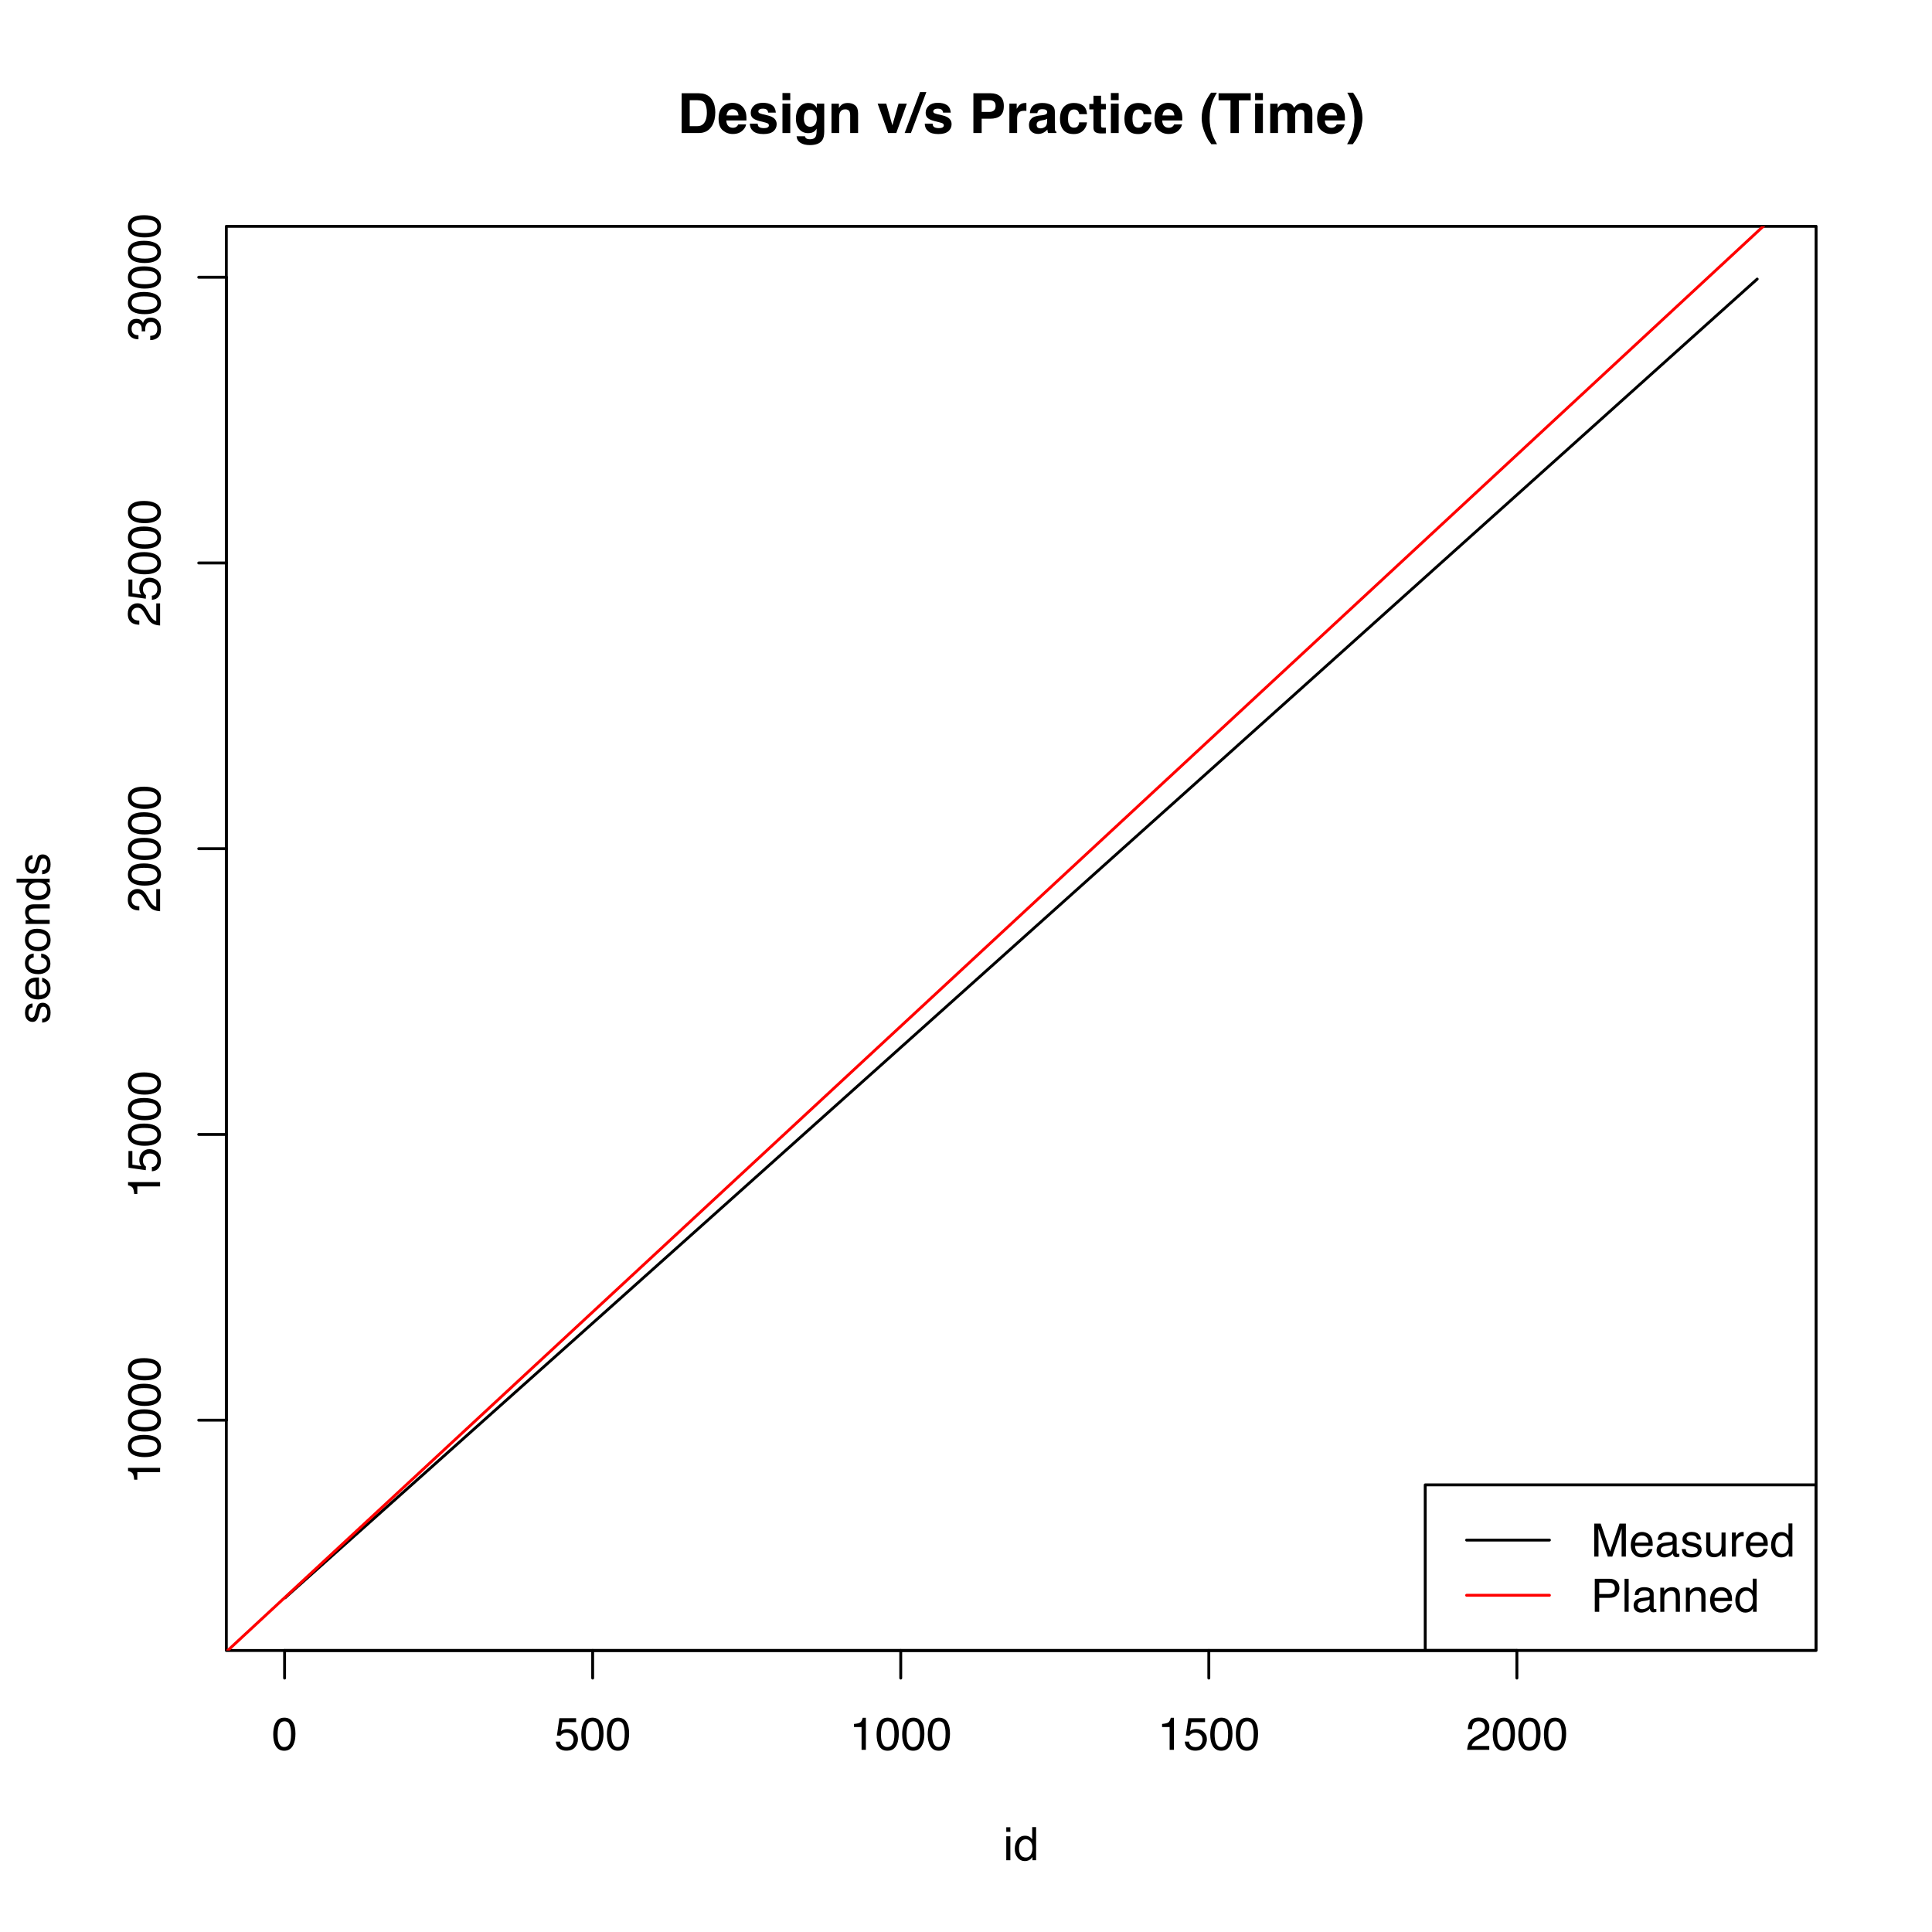 <?xml version="1.0" encoding="UTF-8"?>
<svg xmlns="http://www.w3.org/2000/svg" xmlns:xlink="http://www.w3.org/1999/xlink" width="504pt" height="504pt" viewBox="0 0 504 504" version="1.1">
<defs>
<g>
<symbol overflow="visible" id="glyph0-0">
<path style="stroke:none;" d="M 0.391 0 L 0.391 -8.609 L 7.219 -8.609 L 7.219 0 Z M 6.141 -1.078 L 6.141 -7.531 L 1.469 -7.531 L 1.469 -1.078 Z M 6.141 -1.078 "/>
</symbol>
<symbol overflow="visible" id="glyph0-1">
<path style="stroke:none;" d="M 3.25 -8.391 C 4.332 -8.391 5.117 -7.941 5.609 -7.047 C 5.984 -6.359 6.172 -5.41 6.172 -4.203 C 6.172 -3.066 6 -2.125 5.656 -1.375 C 5.164 -0.301 4.359 0.234 3.234 0.234 C 2.234 0.234 1.484 -0.203 0.984 -1.078 C 0.578 -1.816 0.375 -2.801 0.375 -4.031 C 0.375 -4.977 0.5 -5.797 0.75 -6.484 C 1.207 -7.754 2.039 -8.391 3.25 -8.391 Z M 3.234 -0.734 C 3.785 -0.734 4.223 -0.973 4.547 -1.453 C 4.867 -1.941 5.031 -2.848 5.031 -4.172 C 5.031 -5.117 4.91 -5.898 4.672 -6.516 C 4.441 -7.129 3.988 -7.438 3.312 -7.438 C 2.688 -7.438 2.227 -7.145 1.938 -6.562 C 1.656 -5.977 1.516 -5.117 1.516 -3.984 C 1.516 -3.129 1.609 -2.441 1.797 -1.922 C 2.078 -1.129 2.555 -0.734 3.234 -0.734 Z M 3.234 -0.734 "/>
</symbol>
<symbol overflow="visible" id="glyph0-2">
<path style="stroke:none;" d="M 1.484 -2.141 C 1.555 -1.535 1.836 -1.117 2.328 -0.891 C 2.578 -0.773 2.863 -0.719 3.188 -0.719 C 3.812 -0.719 4.273 -0.914 4.578 -1.312 C 4.879 -1.707 5.031 -2.148 5.031 -2.641 C 5.031 -3.223 4.848 -3.676 4.484 -4 C 4.129 -4.32 3.703 -4.484 3.203 -4.484 C 2.836 -4.484 2.523 -4.41 2.266 -4.266 C 2.004 -4.129 1.785 -3.938 1.609 -3.688 L 0.688 -3.734 L 1.328 -8.25 L 5.688 -8.25 L 5.688 -7.234 L 2.125 -7.234 L 1.766 -4.906 C 1.961 -5.051 2.148 -5.16 2.328 -5.234 C 2.641 -5.359 3 -5.422 3.406 -5.422 C 4.176 -5.422 4.828 -5.172 5.359 -4.672 C 5.898 -4.18 6.172 -3.555 6.172 -2.797 C 6.172 -2.004 5.922 -1.301 5.422 -0.688 C 4.93 -0.082 4.148 0.219 3.078 0.219 C 2.398 0.219 1.797 0.023 1.266 -0.359 C 0.742 -0.742 0.453 -1.336 0.391 -2.141 Z M 1.484 -2.141 "/>
</symbol>
<symbol overflow="visible" id="glyph0-3">
<path style="stroke:none;" d="M 1.156 -5.938 L 1.156 -6.75 C 1.914 -6.82 2.441 -6.945 2.734 -7.125 C 3.035 -7.301 3.266 -7.711 3.422 -8.359 L 4.25 -8.359 L 4.25 0 L 3.125 0 L 3.125 -5.938 Z M 1.156 -5.938 "/>
</symbol>
<symbol overflow="visible" id="glyph0-4">
<path style="stroke:none;" d="M 0.375 0 C 0.414 -0.719 0.566 -1.344 0.828 -1.875 C 1.086 -2.414 1.594 -2.906 2.344 -3.344 L 3.469 -4 C 3.969 -4.289 4.32 -4.539 4.531 -4.75 C 4.852 -5.07 5.016 -5.441 5.016 -5.859 C 5.016 -6.348 4.863 -6.734 4.562 -7.016 C 4.27 -7.305 3.883 -7.453 3.406 -7.453 C 2.676 -7.453 2.176 -7.18 1.906 -6.641 C 1.75 -6.336 1.664 -5.93 1.656 -5.422 L 0.578 -5.422 C 0.586 -6.148 0.723 -6.742 0.984 -7.203 C 1.441 -8.016 2.25 -8.422 3.406 -8.422 C 4.363 -8.422 5.062 -8.16 5.5 -7.641 C 5.945 -7.117 6.172 -6.539 6.172 -5.906 C 6.172 -5.238 5.938 -4.664 5.469 -4.188 C 5.195 -3.906 4.707 -3.566 4 -3.172 L 3.188 -2.734 C 2.812 -2.523 2.516 -2.32 2.297 -2.125 C 1.898 -1.789 1.648 -1.414 1.547 -1 L 6.141 -1 L 6.141 0 Z M 0.375 0 "/>
</symbol>
<symbol overflow="visible" id="glyph0-5">
<path style="stroke:none;" d="M 0.781 -6.25 L 1.844 -6.25 L 1.844 0 L 0.781 0 Z M 0.781 -8.609 L 1.844 -8.609 L 1.844 -7.406 L 0.781 -7.406 Z M 0.781 -8.609 "/>
</symbol>
<symbol overflow="visible" id="glyph0-6">
<path style="stroke:none;" d="M 1.438 -3.062 C 1.438 -2.395 1.578 -1.832 1.859 -1.375 C 2.148 -0.926 2.609 -0.703 3.234 -0.703 C 3.723 -0.703 4.125 -0.91 4.438 -1.328 C 4.758 -1.742 4.922 -2.348 4.922 -3.141 C 4.922 -3.93 4.754 -4.516 4.422 -4.891 C 4.098 -5.273 3.703 -5.469 3.234 -5.469 C 2.703 -5.469 2.27 -5.266 1.938 -4.859 C 1.602 -4.453 1.438 -3.852 1.438 -3.062 Z M 3.031 -6.391 C 3.508 -6.391 3.91 -6.285 4.234 -6.078 C 4.422 -5.961 4.633 -5.758 4.875 -5.469 L 4.875 -8.641 L 5.891 -8.641 L 5.891 0 L 4.938 0 L 4.938 -0.875 C 4.695 -0.488 4.406 -0.207 4.062 -0.031 C 3.727 0.133 3.344 0.219 2.906 0.219 C 2.207 0.219 1.602 -0.07 1.094 -0.656 C 0.582 -1.25 0.328 -2.031 0.328 -3 C 0.328 -3.914 0.562 -4.707 1.031 -5.375 C 1.5 -6.051 2.164 -6.391 3.031 -6.391 Z M 3.031 -6.391 "/>
</symbol>
<symbol overflow="visible" id="glyph0-7">
<path style="stroke:none;" d="M 0.891 -8.609 L 2.562 -8.609 L 5.031 -1.328 L 7.484 -8.609 L 9.141 -8.609 L 9.141 0 L 8.031 0 L 8.031 -5.078 C 8.031 -5.254 8.031 -5.547 8.031 -5.953 C 8.039 -6.359 8.047 -6.797 8.047 -7.266 L 5.594 0 L 4.438 0 L 1.969 -7.266 L 1.969 -7 C 1.969 -6.789 1.973 -6.469 1.984 -6.031 C 1.992 -5.602 2 -5.285 2 -5.078 L 2 0 L 0.891 0 Z M 0.891 -8.609 "/>
</symbol>
<symbol overflow="visible" id="glyph0-8">
<path style="stroke:none;" d="M 3.391 -6.422 C 3.836 -6.422 4.27 -6.316 4.688 -6.109 C 5.102 -5.898 5.422 -5.629 5.641 -5.297 C 5.848 -4.973 5.988 -4.602 6.062 -4.188 C 6.125 -3.895 6.156 -3.43 6.156 -2.797 L 1.547 -2.797 C 1.566 -2.16 1.719 -1.648 2 -1.266 C 2.281 -0.879 2.719 -0.688 3.312 -0.688 C 3.863 -0.688 4.301 -0.867 4.625 -1.234 C 4.812 -1.441 4.945 -1.688 5.031 -1.969 L 6.062 -1.969 C 6.039 -1.738 5.953 -1.484 5.797 -1.203 C 5.641 -0.922 5.469 -0.688 5.281 -0.5 C 4.957 -0.188 4.555 0.02 4.078 0.125 C 3.828 0.188 3.539 0.219 3.219 0.219 C 2.438 0.219 1.773 -0.062 1.234 -0.625 C 0.691 -1.195 0.422 -1.992 0.422 -3.016 C 0.422 -4.023 0.691 -4.844 1.234 -5.469 C 1.785 -6.102 2.504 -6.422 3.391 -6.422 Z M 5.062 -3.641 C 5.02 -4.098 4.922 -4.461 4.766 -4.734 C 4.484 -5.242 4.004 -5.5 3.328 -5.5 C 2.836 -5.5 2.426 -5.32 2.094 -4.969 C 1.77 -4.625 1.598 -4.18 1.578 -3.641 Z M 3.281 -6.422 Z M 3.281 -6.422 "/>
</symbol>
<symbol overflow="visible" id="glyph0-9">
<path style="stroke:none;" d="M 1.578 -1.672 C 1.578 -1.367 1.688 -1.129 1.906 -0.953 C 2.133 -0.773 2.398 -0.688 2.703 -0.688 C 3.078 -0.688 3.438 -0.77 3.781 -0.938 C 4.375 -1.227 4.672 -1.695 4.672 -2.344 L 4.672 -3.188 C 4.535 -3.113 4.363 -3.047 4.156 -2.984 C 3.957 -2.93 3.758 -2.895 3.562 -2.875 L 2.938 -2.797 C 2.551 -2.742 2.258 -2.66 2.062 -2.547 C 1.738 -2.367 1.578 -2.078 1.578 -1.672 Z M 4.141 -3.797 C 4.379 -3.828 4.539 -3.93 4.625 -4.109 C 4.664 -4.203 4.688 -4.336 4.688 -4.516 C 4.688 -4.867 4.555 -5.125 4.297 -5.281 C 4.047 -5.445 3.688 -5.531 3.219 -5.531 C 2.664 -5.531 2.273 -5.383 2.047 -5.094 C 1.91 -4.926 1.82 -4.68 1.781 -4.359 L 0.797 -4.359 C 0.816 -5.129 1.066 -5.664 1.547 -5.969 C 2.035 -6.27 2.598 -6.422 3.234 -6.422 C 3.973 -6.422 4.57 -6.281 5.031 -6 C 5.488 -5.719 5.719 -5.281 5.719 -4.688 L 5.719 -1.078 C 5.719 -0.973 5.738 -0.883 5.781 -0.812 C 5.832 -0.75 5.93 -0.719 6.078 -0.719 C 6.117 -0.719 6.164 -0.719 6.219 -0.719 C 6.281 -0.727 6.348 -0.738 6.422 -0.75 L 6.422 0.031 C 6.254 0.07 6.125 0.098 6.031 0.109 C 5.945 0.129 5.832 0.141 5.688 0.141 C 5.32 0.141 5.062 0.008 4.906 -0.25 C 4.812 -0.383 4.75 -0.578 4.719 -0.828 C 4.5 -0.547 4.188 -0.301 3.781 -0.094 C 3.383 0.113 2.945 0.219 2.469 0.219 C 1.883 0.219 1.406 0.039 1.031 -0.312 C 0.664 -0.664 0.484 -1.109 0.484 -1.641 C 0.484 -2.223 0.664 -2.676 1.031 -3 C 1.395 -3.32 1.867 -3.52 2.453 -3.594 Z M 3.266 -6.422 Z M 3.266 -6.422 "/>
</symbol>
<symbol overflow="visible" id="glyph0-10">
<path style="stroke:none;" d="M 1.406 -1.969 C 1.438 -1.613 1.523 -1.344 1.672 -1.156 C 1.93 -0.82 2.391 -0.656 3.047 -0.656 C 3.441 -0.656 3.785 -0.738 4.078 -0.906 C 4.379 -1.07 4.531 -1.332 4.531 -1.688 C 4.531 -1.957 4.41 -2.164 4.172 -2.312 C 4.016 -2.395 3.711 -2.492 3.266 -2.609 L 2.422 -2.812 C 1.891 -2.945 1.5 -3.098 1.25 -3.266 C 0.789 -3.547 0.562 -3.941 0.562 -4.453 C 0.562 -5.047 0.773 -5.523 1.203 -5.891 C 1.629 -6.254 2.207 -6.438 2.938 -6.438 C 3.875 -6.438 4.551 -6.16 4.969 -5.609 C 5.238 -5.254 5.367 -4.875 5.359 -4.469 L 4.359 -4.469 C 4.336 -4.707 4.254 -4.926 4.109 -5.125 C 3.867 -5.395 3.445 -5.531 2.844 -5.531 C 2.445 -5.531 2.145 -5.453 1.938 -5.297 C 1.738 -5.148 1.641 -4.953 1.641 -4.703 C 1.641 -4.43 1.773 -4.211 2.047 -4.047 C 2.203 -3.953 2.43 -3.867 2.734 -3.797 L 3.422 -3.625 C 4.18 -3.438 4.691 -3.258 4.953 -3.094 C 5.359 -2.82 5.562 -2.395 5.562 -1.812 C 5.562 -1.258 5.348 -0.781 4.922 -0.375 C 4.504 0.031 3.863 0.234 3 0.234 C 2.062 0.234 1.395 0.023 1 -0.391 C 0.613 -0.816 0.41 -1.344 0.391 -1.969 Z M 2.953 -6.422 Z M 2.953 -6.422 "/>
</symbol>
<symbol overflow="visible" id="glyph0-11">
<path style="stroke:none;" d="M 1.828 -6.281 L 1.828 -2.109 C 1.828 -1.785 1.879 -1.523 1.984 -1.328 C 2.172 -0.953 2.52 -0.766 3.031 -0.766 C 3.758 -0.766 4.258 -1.094 4.531 -1.75 C 4.676 -2.102 4.75 -2.582 4.75 -3.188 L 4.75 -6.281 L 5.797 -6.281 L 5.797 0 L 4.812 0 L 4.812 -0.922 C 4.676 -0.68 4.508 -0.484 4.312 -0.328 C 3.906 0.004 3.414 0.172 2.844 0.172 C 1.945 0.172 1.336 -0.129 1.016 -0.734 C 0.836 -1.047 0.75 -1.473 0.75 -2.016 L 0.75 -6.281 Z M 3.281 -6.422 Z M 3.281 -6.422 "/>
</symbol>
<symbol overflow="visible" id="glyph0-12">
<path style="stroke:none;" d="M 0.797 -6.281 L 1.812 -6.281 L 1.812 -5.188 C 1.883 -5.406 2.082 -5.664 2.406 -5.969 C 2.727 -6.27 3.098 -6.422 3.516 -6.422 C 3.535 -6.422 3.566 -6.414 3.609 -6.406 C 3.66 -6.406 3.742 -6.398 3.859 -6.391 L 3.859 -5.281 C 3.797 -5.289 3.738 -5.297 3.688 -5.297 C 3.633 -5.297 3.578 -5.297 3.516 -5.297 C 2.984 -5.297 2.57 -5.125 2.281 -4.781 C 2 -4.445 1.859 -4.055 1.859 -3.609 L 1.859 0 L 0.797 0 Z M 0.797 -6.281 "/>
</symbol>
<symbol overflow="visible" id="glyph0-13">
<path style="stroke:none;" d="M 1.031 -8.609 L 4.906 -8.609 C 5.664 -8.609 6.281 -8.391 6.75 -7.953 C 7.219 -7.523 7.453 -6.922 7.453 -6.141 C 7.453 -5.473 7.242 -4.891 6.828 -4.391 C 6.41 -3.891 5.77 -3.641 4.906 -3.641 L 2.188 -3.641 L 2.188 0 L 1.031 0 Z M 6.281 -6.141 C 6.281 -6.766 6.047 -7.191 5.578 -7.422 C 5.316 -7.547 4.961 -7.609 4.516 -7.609 L 2.188 -7.609 L 2.188 -4.625 L 4.516 -4.625 C 5.035 -4.625 5.457 -4.734 5.781 -4.953 C 6.113 -5.18 6.281 -5.578 6.281 -6.141 Z M 6.281 -6.141 "/>
</symbol>
<symbol overflow="visible" id="glyph0-14">
<path style="stroke:none;" d="M 0.797 -8.609 L 1.859 -8.609 L 1.859 0 L 0.797 0 Z M 0.797 -8.609 "/>
</symbol>
<symbol overflow="visible" id="glyph0-15">
<path style="stroke:none;" d="M 0.781 -6.281 L 1.781 -6.281 L 1.781 -5.391 C 2.07 -5.754 2.383 -6.016 2.719 -6.172 C 3.051 -6.336 3.422 -6.422 3.828 -6.422 C 4.711 -6.422 5.312 -6.109 5.625 -5.484 C 5.801 -5.141 5.891 -4.656 5.891 -4.031 L 5.891 0 L 4.812 0 L 4.812 -3.953 C 4.812 -4.336 4.754 -4.645 4.641 -4.875 C 4.453 -5.27 4.113 -5.469 3.625 -5.469 C 3.375 -5.469 3.172 -5.441 3.016 -5.391 C 2.723 -5.305 2.469 -5.133 2.25 -4.875 C 2.07 -4.664 1.957 -4.453 1.906 -4.234 C 1.852 -4.016 1.828 -3.695 1.828 -3.281 L 1.828 0 L 0.781 0 Z M 3.25 -6.422 Z M 3.25 -6.422 "/>
</symbol>
<symbol overflow="visible" id="glyph1-0">
<path style="stroke:none;" d="M 0 -0.391 L -8.609 -0.391 L -8.609 -7.219 L 0 -7.219 Z M -1.078 -6.141 L -7.531 -6.141 L -7.531 -1.469 L -1.078 -1.469 Z M -1.078 -6.141 "/>
</symbol>
<symbol overflow="visible" id="glyph1-1">
<path style="stroke:none;" d="M -5.938 -1.156 L -6.75 -1.156 C -6.82 -1.914 -6.945 -2.441 -7.125 -2.734 C -7.301 -3.035 -7.711 -3.266 -8.359 -3.422 L -8.359 -4.25 L 0 -4.25 L 0 -3.125 L -5.938 -3.125 Z M -5.938 -1.156 "/>
</symbol>
<symbol overflow="visible" id="glyph1-2">
<path style="stroke:none;" d="M -8.391 -3.25 C -8.391 -4.332 -7.941 -5.117 -7.047 -5.609 C -6.359 -5.984 -5.41 -6.172 -4.203 -6.172 C -3.066 -6.172 -2.125 -6 -1.375 -5.656 C -0.301 -5.164 0.234 -4.359 0.234 -3.234 C 0.234 -2.234 -0.203 -1.484 -1.078 -0.984 C -1.816 -0.578 -2.801 -0.375 -4.031 -0.375 C -4.977 -0.375 -5.797 -0.5 -6.484 -0.75 C -7.754 -1.207 -8.391 -2.039 -8.391 -3.25 Z M -0.734 -3.234 C -0.734 -3.785 -0.973 -4.223 -1.453 -4.547 C -1.941 -4.867 -2.848 -5.031 -4.172 -5.031 C -5.117 -5.031 -5.898 -4.91 -6.516 -4.672 C -7.129 -4.441 -7.438 -3.988 -7.438 -3.312 C -7.438 -2.688 -7.145 -2.227 -6.562 -1.938 C -5.977 -1.656 -5.117 -1.516 -3.984 -1.516 C -3.129 -1.516 -2.441 -1.609 -1.922 -1.797 C -1.129 -2.078 -0.734 -2.555 -0.734 -3.234 Z M -0.734 -3.234 "/>
</symbol>
<symbol overflow="visible" id="glyph1-3">
<path style="stroke:none;" d="M -2.141 -1.484 C -1.535 -1.555 -1.117 -1.836 -0.891 -2.328 C -0.773 -2.578 -0.719 -2.863 -0.719 -3.188 C -0.719 -3.812 -0.914 -4.273 -1.312 -4.578 C -1.707 -4.879 -2.148 -5.031 -2.641 -5.031 C -3.223 -5.031 -3.676 -4.848 -4 -4.484 C -4.32 -4.129 -4.484 -3.703 -4.484 -3.203 C -4.484 -2.836 -4.41 -2.523 -4.266 -2.266 C -4.129 -2.004 -3.938 -1.785 -3.688 -1.609 L -3.734 -0.688 L -8.25 -1.328 L -8.25 -5.688 L -7.234 -5.688 L -7.234 -2.125 L -4.906 -1.766 C -5.051 -1.961 -5.16 -2.148 -5.234 -2.328 C -5.359 -2.641 -5.422 -3 -5.422 -3.406 C -5.422 -4.176 -5.172 -4.828 -4.672 -5.359 C -4.18 -5.898 -3.555 -6.172 -2.797 -6.172 C -2.004 -6.172 -1.301 -5.922 -0.688 -5.422 C -0.082 -4.93 0.219 -4.148 0.219 -3.078 C 0.219 -2.398 0.023 -1.797 -0.359 -1.266 C -0.742 -0.742 -1.336 -0.453 -2.141 -0.391 Z M -2.141 -1.484 "/>
</symbol>
<symbol overflow="visible" id="glyph1-4">
<path style="stroke:none;" d="M 0 -0.375 C -0.719 -0.414 -1.344 -0.566 -1.875 -0.828 C -2.414 -1.086 -2.906 -1.594 -3.344 -2.344 L -4 -3.469 C -4.289 -3.969 -4.539 -4.32 -4.75 -4.531 C -5.07 -4.852 -5.441 -5.016 -5.859 -5.016 C -6.348 -5.016 -6.734 -4.863 -7.016 -4.562 C -7.305 -4.27 -7.453 -3.883 -7.453 -3.406 C -7.453 -2.676 -7.18 -2.176 -6.641 -1.906 C -6.336 -1.75 -5.93 -1.664 -5.422 -1.656 L -5.422 -0.578 C -6.148 -0.586 -6.742 -0.723 -7.203 -0.984 C -8.016 -1.441 -8.422 -2.25 -8.422 -3.406 C -8.422 -4.363 -8.16 -5.062 -7.641 -5.5 C -7.117 -5.945 -6.539 -6.172 -5.906 -6.172 C -5.238 -6.172 -4.664 -5.938 -4.188 -5.469 C -3.906 -5.195 -3.566 -4.707 -3.172 -4 L -2.734 -3.188 C -2.523 -2.812 -2.32 -2.516 -2.125 -2.297 C -1.789 -1.898 -1.414 -1.648 -1 -1.547 L -1 -6.141 L 0 -6.141 Z M 0 -0.375 "/>
</symbol>
<symbol overflow="visible" id="glyph1-5">
<path style="stroke:none;" d="M 0.234 -3.125 C 0.234 -2.125 -0.035 -1.398 -0.578 -0.953 C -1.129 -0.504 -1.797 -0.281 -2.578 -0.281 L -2.578 -1.391 C -2.035 -1.43 -1.641 -1.531 -1.391 -1.688 C -0.953 -1.969 -0.734 -2.461 -0.734 -3.172 C -0.734 -3.734 -0.879 -4.18 -1.172 -4.516 C -1.473 -4.848 -1.859 -5.016 -2.328 -5.016 C -2.898 -5.016 -3.301 -4.836 -3.531 -4.484 C -3.77 -4.129 -3.891 -3.641 -3.891 -3.016 C -3.891 -2.941 -3.883 -2.867 -3.875 -2.797 C -3.875 -2.723 -3.875 -2.648 -3.875 -2.578 L -4.812 -2.578 C -4.789 -2.691 -4.781 -2.785 -4.781 -2.859 C -4.781 -2.93 -4.781 -3.008 -4.781 -3.094 C -4.781 -3.488 -4.844 -3.812 -4.969 -4.062 C -5.188 -4.508 -5.578 -4.734 -6.141 -4.734 C -6.555 -4.734 -6.875 -4.582 -7.094 -4.281 C -7.32 -3.988 -7.438 -3.645 -7.438 -3.25 C -7.438 -2.551 -7.203 -2.066 -6.734 -1.797 C -6.484 -1.648 -6.117 -1.566 -5.641 -1.547 L -5.641 -0.5 C -6.266 -0.5 -6.797 -0.625 -7.234 -0.875 C -8.016 -1.301 -8.406 -2.055 -8.406 -3.141 C -8.406 -3.992 -8.211 -4.656 -7.828 -5.125 C -7.453 -5.594 -6.898 -5.828 -6.172 -5.828 C -5.66 -5.828 -5.242 -5.691 -4.922 -5.422 C -4.723 -5.242 -4.566 -5.02 -4.453 -4.75 C -4.328 -5.188 -4.094 -5.531 -3.75 -5.781 C -3.406 -6.031 -2.984 -6.156 -2.484 -6.156 C -1.68 -6.156 -1.023 -5.891 -0.516 -5.359 C -0.016 -4.836 0.234 -4.094 0.234 -3.125 Z M 0.234 -3.125 "/>
</symbol>
<symbol overflow="visible" id="glyph1-6">
<path style="stroke:none;" d="M -1.969 -1.406 C -1.613 -1.438 -1.344 -1.523 -1.156 -1.672 C -0.82 -1.93 -0.656 -2.391 -0.656 -3.047 C -0.656 -3.441 -0.738 -3.785 -0.906 -4.078 C -1.07 -4.379 -1.332 -4.531 -1.688 -4.531 C -1.957 -4.531 -2.164 -4.41 -2.312 -4.172 C -2.395 -4.016 -2.492 -3.711 -2.609 -3.266 L -2.812 -2.422 C -2.945 -1.891 -3.098 -1.5 -3.266 -1.25 C -3.547 -0.789 -3.941 -0.562 -4.453 -0.562 C -5.047 -0.562 -5.523 -0.773 -5.891 -1.203 C -6.254 -1.629 -6.438 -2.207 -6.438 -2.938 C -6.438 -3.875 -6.16 -4.551 -5.609 -4.969 C -5.254 -5.238 -4.875 -5.367 -4.469 -5.359 L -4.469 -4.359 C -4.707 -4.336 -4.926 -4.254 -5.125 -4.109 C -5.395 -3.867 -5.531 -3.445 -5.531 -2.844 C -5.531 -2.445 -5.453 -2.145 -5.297 -1.938 C -5.148 -1.738 -4.953 -1.641 -4.703 -1.641 C -4.43 -1.641 -4.211 -1.773 -4.047 -2.047 C -3.953 -2.203 -3.867 -2.43 -3.797 -2.734 L -3.625 -3.422 C -3.438 -4.18 -3.258 -4.691 -3.094 -4.953 C -2.82 -5.359 -2.395 -5.562 -1.812 -5.562 C -1.258 -5.562 -0.781 -5.348 -0.375 -4.922 C 0.031 -4.504 0.234 -3.863 0.234 -3 C 0.234 -2.062 0.023 -1.395 -0.391 -1 C -0.816 -0.613 -1.344 -0.41 -1.969 -0.391 Z M -6.422 -2.953 Z M -6.422 -2.953 "/>
</symbol>
<symbol overflow="visible" id="glyph1-7">
<path style="stroke:none;" d="M -6.422 -3.391 C -6.422 -3.836 -6.316 -4.27 -6.109 -4.688 C -5.898 -5.102 -5.629 -5.422 -5.297 -5.641 C -4.973 -5.848 -4.602 -5.988 -4.188 -6.062 C -3.895 -6.125 -3.43 -6.156 -2.797 -6.156 L -2.797 -1.547 C -2.16 -1.566 -1.648 -1.719 -1.266 -2 C -0.879 -2.281 -0.688 -2.719 -0.688 -3.312 C -0.688 -3.863 -0.867 -4.301 -1.234 -4.625 C -1.441 -4.812 -1.688 -4.945 -1.969 -5.031 L -1.969 -6.062 C -1.738 -6.039 -1.484 -5.953 -1.203 -5.797 C -0.922 -5.641 -0.688 -5.469 -0.5 -5.281 C -0.188 -4.957 0.02 -4.555 0.125 -4.078 C 0.188 -3.828 0.219 -3.539 0.219 -3.219 C 0.219 -2.438 -0.062 -1.773 -0.625 -1.234 C -1.195 -0.691 -1.992 -0.422 -3.016 -0.422 C -4.023 -0.422 -4.844 -0.691 -5.469 -1.234 C -6.102 -1.785 -6.422 -2.504 -6.422 -3.391 Z M -3.641 -5.062 C -4.098 -5.02 -4.461 -4.922 -4.734 -4.766 C -5.242 -4.484 -5.5 -4.004 -5.5 -3.328 C -5.5 -2.836 -5.32 -2.426 -4.969 -2.094 C -4.625 -1.77 -4.18 -1.598 -3.641 -1.578 Z M -6.422 -3.281 Z M -6.422 -3.281 "/>
</symbol>
<symbol overflow="visible" id="glyph1-8">
<path style="stroke:none;" d="M -6.453 -3.188 C -6.453 -3.895 -6.281 -4.469 -5.938 -4.906 C -5.594 -5.352 -5.004 -5.625 -4.172 -5.719 L -4.172 -4.688 C -4.555 -4.625 -4.875 -4.484 -5.125 -4.266 C -5.383 -4.047 -5.516 -3.688 -5.516 -3.188 C -5.516 -2.52 -5.188 -2.039 -4.531 -1.75 C -4.102 -1.562 -3.578 -1.469 -2.953 -1.469 C -2.328 -1.469 -1.797 -1.598 -1.359 -1.859 C -0.93 -2.129 -0.719 -2.551 -0.719 -3.125 C -0.719 -3.562 -0.852 -3.906 -1.125 -4.156 C -1.395 -4.414 -1.758 -4.594 -2.219 -4.688 L -2.219 -5.719 C -1.383 -5.602 -0.773 -5.312 -0.391 -4.844 C -0.004 -4.375 0.188 -3.773 0.188 -3.047 C 0.188 -2.223 -0.113 -1.566 -0.719 -1.078 C -1.32 -0.586 -2.07 -0.344 -2.969 -0.344 C -4.07 -0.344 -4.926 -0.609 -5.531 -1.141 C -6.145 -1.68 -6.453 -2.363 -6.453 -3.188 Z M -6.422 -3.031 Z M -6.422 -3.031 "/>
</symbol>
<symbol overflow="visible" id="glyph1-9">
<path style="stroke:none;" d="M -0.688 -3.266 C -0.688 -3.961 -0.945 -4.441 -1.469 -4.703 C -2 -4.961 -2.586 -5.094 -3.234 -5.094 C -3.828 -5.094 -4.305 -5 -4.672 -4.812 C -5.242 -4.508 -5.531 -4 -5.531 -3.281 C -5.531 -2.633 -5.285 -2.164 -4.797 -1.875 C -4.305 -1.582 -3.711 -1.438 -3.016 -1.438 C -2.348 -1.438 -1.789 -1.582 -1.344 -1.875 C -0.906 -2.164 -0.688 -2.629 -0.688 -3.266 Z M -6.453 -3.312 C -6.453 -4.113 -6.18 -4.789 -5.641 -5.344 C -5.109 -5.906 -4.316 -6.188 -3.266 -6.188 C -2.254 -6.188 -1.414 -5.941 -0.75 -5.453 C -0.094 -4.961 0.234 -4.203 0.234 -3.172 C 0.234 -2.305 -0.055 -1.617 -0.641 -1.109 C -1.234 -0.598 -2.02 -0.344 -3 -0.344 C -4.051 -0.344 -4.891 -0.609 -5.516 -1.141 C -6.141 -1.68 -6.453 -2.406 -6.453 -3.312 Z M -6.422 -3.266 Z M -6.422 -3.266 "/>
</symbol>
<symbol overflow="visible" id="glyph1-10">
<path style="stroke:none;" d="M -6.281 -0.781 L -6.281 -1.781 L -5.391 -1.781 C -5.754 -2.07 -6.016 -2.383 -6.172 -2.719 C -6.336 -3.051 -6.422 -3.422 -6.422 -3.828 C -6.422 -4.711 -6.109 -5.312 -5.484 -5.625 C -5.141 -5.801 -4.656 -5.891 -4.031 -5.891 L 0 -5.891 L 0 -4.812 L -3.953 -4.812 C -4.336 -4.812 -4.645 -4.754 -4.875 -4.641 C -5.27 -4.453 -5.469 -4.113 -5.469 -3.625 C -5.469 -3.375 -5.441 -3.172 -5.391 -3.016 C -5.305 -2.723 -5.133 -2.469 -4.875 -2.25 C -4.664 -2.07 -4.453 -1.957 -4.234 -1.906 C -4.016 -1.852 -3.695 -1.828 -3.281 -1.828 L 0 -1.828 L 0 -0.781 Z M -6.422 -3.25 Z M -6.422 -3.25 "/>
</symbol>
<symbol overflow="visible" id="glyph1-11">
<path style="stroke:none;" d="M -3.062 -1.438 C -2.395 -1.438 -1.832 -1.578 -1.375 -1.859 C -0.926 -2.148 -0.703 -2.609 -0.703 -3.234 C -0.703 -3.723 -0.91 -4.125 -1.328 -4.438 C -1.742 -4.758 -2.348 -4.922 -3.141 -4.922 C -3.93 -4.922 -4.516 -4.754 -4.891 -4.422 C -5.273 -4.098 -5.469 -3.703 -5.469 -3.234 C -5.469 -2.703 -5.266 -2.27 -4.859 -1.938 C -4.453 -1.602 -3.852 -1.438 -3.062 -1.438 Z M -6.391 -3.031 C -6.391 -3.508 -6.285 -3.91 -6.078 -4.234 C -5.961 -4.422 -5.758 -4.633 -5.469 -4.875 L -8.641 -4.875 L -8.641 -5.891 L 0 -5.891 L 0 -4.938 L -0.875 -4.938 C -0.488 -4.695 -0.207 -4.406 -0.031 -4.062 C 0.133 -3.727 0.219 -3.344 0.219 -2.906 C 0.219 -2.207 -0.07 -1.602 -0.656 -1.094 C -1.25 -0.582 -2.031 -0.328 -3 -0.328 C -3.914 -0.328 -4.707 -0.562 -5.375 -1.031 C -6.051 -1.5 -6.391 -2.164 -6.391 -3.031 Z M -6.391 -3.031 "/>
</symbol>
<symbol overflow="visible" id="glyph2-0">
<path style="stroke:none;" d="M 1.078 0 L 1.078 -10.375 L 9.438 -10.375 L 9.438 0 Z M 8.141 -1.297 L 8.141 -9.078 L 2.375 -9.078 L 2.375 -1.297 Z M 8.141 -1.297 "/>
</symbol>
<symbol overflow="visible" id="glyph2-1">
<path style="stroke:none;" d="M 3.203 -8.562 L 3.203 -1.797 L 5.203 -1.797 C 6.223 -1.797 6.938 -2.301 7.344 -3.312 C 7.562 -3.863 7.672 -4.523 7.672 -5.297 C 7.672 -6.348 7.504 -7.156 7.172 -7.719 C 6.836 -8.281 6.18 -8.562 5.203 -8.562 Z M 5.562 -10.375 C 6.207 -10.363 6.742 -10.285 7.172 -10.141 C 7.898 -9.898 8.488 -9.461 8.938 -8.828 C 9.289 -8.305 9.535 -7.742 9.672 -7.141 C 9.805 -6.547 9.875 -5.977 9.875 -5.438 C 9.875 -4.062 9.598 -2.895 9.047 -1.938 C 8.285 -0.645 7.125 0 5.562 0 L 1.094 0 L 1.094 -10.375 Z M 5.562 -10.375 "/>
</symbol>
<symbol overflow="visible" id="glyph2-2">
<path style="stroke:none;" d="M 3.953 -6.219 C 3.492 -6.219 3.133 -6.07 2.875 -5.781 C 2.625 -5.488 2.469 -5.094 2.406 -4.594 L 5.516 -4.594 C 5.484 -5.125 5.32 -5.523 5.031 -5.797 C 4.738 -6.078 4.379 -6.219 3.953 -6.219 Z M 3.953 -7.875 C 4.598 -7.875 5.176 -7.754 5.688 -7.516 C 6.195 -7.273 6.617 -6.895 6.953 -6.375 C 7.254 -5.926 7.445 -5.398 7.531 -4.797 C 7.582 -4.441 7.602 -3.938 7.594 -3.281 L 2.344 -3.281 C 2.375 -2.508 2.617 -1.969 3.078 -1.656 C 3.348 -1.469 3.68 -1.375 4.078 -1.375 C 4.484 -1.375 4.816 -1.488 5.078 -1.719 C 5.223 -1.844 5.348 -2.02 5.453 -2.25 L 7.5 -2.25 C 7.445 -1.789 7.207 -1.328 6.781 -0.859 C 6.125 -0.117 5.207 0.25 4.031 0.25 C 3.051 0.25 2.188 -0.062 1.438 -0.688 C 0.695 -1.312 0.328 -2.332 0.328 -3.75 C 0.328 -5.082 0.66 -6.102 1.328 -6.812 C 2.004 -7.52 2.879 -7.875 3.953 -7.875 Z M 4.094 -7.875 Z M 4.094 -7.875 "/>
</symbol>
<symbol overflow="visible" id="glyph2-3">
<path style="stroke:none;" d="M 2.5 -2.453 C 2.539 -2.086 2.629 -1.832 2.766 -1.688 C 3.016 -1.414 3.477 -1.281 4.156 -1.281 C 4.539 -1.281 4.848 -1.336 5.078 -1.453 C 5.316 -1.578 5.438 -1.754 5.438 -1.984 C 5.438 -2.211 5.344 -2.383 5.156 -2.5 C 4.969 -2.625 4.27 -2.828 3.062 -3.109 C 2.195 -3.328 1.586 -3.598 1.234 -3.922 C 0.879 -4.234 0.703 -4.691 0.703 -5.297 C 0.703 -6.004 0.977 -6.613 1.531 -7.125 C 2.082 -7.633 2.863 -7.891 3.875 -7.891 C 4.832 -7.891 5.613 -7.695 6.219 -7.312 C 6.82 -6.926 7.164 -6.266 7.25 -5.328 L 5.25 -5.328 C 5.219 -5.586 5.145 -5.789 5.031 -5.938 C 4.812 -6.219 4.438 -6.359 3.906 -6.359 C 3.469 -6.359 3.156 -6.285 2.969 -6.141 C 2.781 -6.004 2.688 -5.848 2.688 -5.672 C 2.688 -5.441 2.785 -5.273 2.984 -5.172 C 3.18 -5.066 3.879 -4.879 5.078 -4.609 C 5.879 -4.422 6.477 -4.141 6.875 -3.766 C 7.27 -3.379 7.469 -2.898 7.469 -2.328 C 7.469 -1.566 7.18 -0.941 6.609 -0.453 C 6.047 0.023 5.176 0.266 4 0.266 C 2.789 0.266 1.898 0.008 1.328 -0.5 C 0.754 -1.008 0.469 -1.66 0.469 -2.453 Z M 4.031 -7.875 Z M 4.031 -7.875 "/>
</symbol>
<symbol overflow="visible" id="glyph2-4">
<path style="stroke:none;" d="M 3 -8.578 L 0.969 -8.578 L 0.969 -10.438 L 3 -10.438 Z M 0.969 -7.672 L 3 -7.672 L 3 0 L 0.969 0 Z M 0.969 -7.672 "/>
</symbol>
<symbol overflow="visible" id="glyph2-5">
<path style="stroke:none;" d="M 4.234 -1.641 C 4.703 -1.641 5.098 -1.816 5.422 -2.172 C 5.742 -2.523 5.906 -3.094 5.906 -3.875 C 5.906 -4.594 5.75 -5.141 5.438 -5.516 C 5.133 -5.898 4.723 -6.094 4.203 -6.094 C 3.504 -6.094 3.02 -5.766 2.75 -5.109 C 2.613 -4.754 2.547 -4.32 2.547 -3.812 C 2.547 -3.363 2.617 -2.961 2.766 -2.609 C 3.035 -1.961 3.523 -1.641 4.234 -1.641 Z M 3.734 -7.844 C 4.117 -7.844 4.453 -7.785 4.734 -7.672 C 5.223 -7.473 5.617 -7.102 5.922 -6.562 L 5.922 -7.672 L 7.859 -7.672 L 7.859 -0.391 C 7.859 0.598 7.691 1.344 7.359 1.844 C 6.785 2.707 5.691 3.141 4.078 3.141 C 3.098 3.141 2.297 2.945 1.672 2.562 C 1.055 2.176 0.711 1.602 0.641 0.844 L 2.828 0.844 C 2.879 1.07 2.973 1.238 3.109 1.344 C 3.316 1.531 3.676 1.625 4.188 1.625 C 4.914 1.625 5.398 1.379 5.641 0.891 C 5.797 0.578 5.875 0.055 5.875 -0.672 L 5.875 -1.156 C 5.688 -0.832 5.484 -0.586 5.266 -0.422 C 4.859 -0.117 4.336 0.031 3.703 0.031 C 2.723 0.031 1.938 -0.312 1.344 -1 C 0.758 -1.695 0.469 -2.633 0.469 -3.812 C 0.469 -4.945 0.75 -5.898 1.312 -6.672 C 1.883 -7.453 2.691 -7.844 3.734 -7.844 Z M 4.375 -7.875 Z M 4.375 -7.875 "/>
</symbol>
<symbol overflow="visible" id="glyph2-6">
<path style="stroke:none;" d="M 5.188 -7.844 C 5.977 -7.844 6.625 -7.633 7.125 -7.219 C 7.633 -6.812 7.891 -6.125 7.891 -5.156 L 7.891 0 L 5.828 0 L 5.828 -4.656 C 5.828 -5.062 5.773 -5.375 5.672 -5.594 C 5.473 -5.988 5.098 -6.188 4.547 -6.188 C 3.867 -6.188 3.398 -5.895 3.141 -5.312 C 3.016 -5.008 2.953 -4.625 2.953 -4.156 L 2.953 0 L 0.953 0 L 0.953 -7.656 L 2.891 -7.656 L 2.891 -6.531 C 3.141 -6.926 3.379 -7.211 3.609 -7.391 C 4.023 -7.691 4.551 -7.844 5.188 -7.844 Z M 4.453 -7.875 Z M 4.453 -7.875 "/>
</symbol>
<symbol overflow="visible" id="glyph2-7">
<path style="stroke:none;" d=""/>
</symbol>
<symbol overflow="visible" id="glyph2-8">
<path style="stroke:none;" d="M 5.656 -7.672 L 7.812 -7.672 L 5.047 0 L 2.938 0 L 0.188 -7.672 L 2.438 -7.672 L 4.031 -2.016 Z M 5.656 -7.672 "/>
</symbol>
<symbol overflow="visible" id="glyph2-9">
<path style="stroke:none;" d="M 3.234 -10.688 L 4.891 -10.688 L 0.859 0 L -0.781 0 Z M 3.234 -10.688 "/>
</symbol>
<symbol overflow="visible" id="glyph2-10">
<path style="stroke:none;" d="M 6.938 -7.062 C 6.938 -7.602 6.789 -7.988 6.5 -8.219 C 6.219 -8.445 5.82 -8.562 5.312 -8.562 L 3.297 -8.562 L 3.297 -5.516 L 5.312 -5.516 C 5.82 -5.516 6.219 -5.641 6.5 -5.891 C 6.789 -6.141 6.938 -6.531 6.938 -7.062 Z M 9.078 -7.078 C 9.078 -5.859 8.766 -4.992 8.141 -4.484 C 7.523 -3.984 6.645 -3.734 5.5 -3.734 L 3.297 -3.734 L 3.297 0 L 1.141 0 L 1.141 -10.375 L 5.656 -10.375 C 6.695 -10.375 7.523 -10.102 8.141 -9.562 C 8.766 -9.031 9.078 -8.203 9.078 -7.078 Z M 9.078 -7.078 "/>
</symbol>
<symbol overflow="visible" id="glyph2-11">
<path style="stroke:none;" d="M 5.094 -7.844 C 5.133 -7.844 5.164 -7.844 5.188 -7.844 C 5.219 -7.844 5.273 -7.844 5.359 -7.844 L 5.359 -5.781 C 5.234 -5.789 5.117 -5.797 5.016 -5.797 C 4.922 -5.805 4.848 -5.812 4.797 -5.812 C 3.984 -5.812 3.441 -5.551 3.172 -5.031 C 3.016 -4.738 2.938 -4.285 2.938 -3.672 L 2.938 0 L 0.922 0 L 0.922 -7.672 L 2.828 -7.672 L 2.828 -6.328 C 3.141 -6.836 3.41 -7.188 3.641 -7.375 C 4.016 -7.688 4.5 -7.844 5.094 -7.844 Z M 5.094 -7.844 "/>
</symbol>
<symbol overflow="visible" id="glyph2-12">
<path style="stroke:none;" d="M 5.156 -3.734 C 5.031 -3.648 4.906 -3.582 4.781 -3.531 C 4.656 -3.477 4.477 -3.43 4.25 -3.391 L 3.797 -3.312 C 3.379 -3.238 3.078 -3.145 2.891 -3.031 C 2.578 -2.852 2.422 -2.57 2.422 -2.188 C 2.422 -1.844 2.516 -1.594 2.703 -1.438 C 2.898 -1.289 3.133 -1.219 3.406 -1.219 C 3.832 -1.219 4.227 -1.344 4.594 -1.594 C 4.957 -1.852 5.145 -2.316 5.156 -2.984 Z M 3.953 -4.656 C 4.316 -4.707 4.578 -4.77 4.734 -4.844 C 5.023 -4.957 5.172 -5.145 5.172 -5.406 C 5.172 -5.719 5.062 -5.93 4.844 -6.047 C 4.625 -6.172 4.305 -6.234 3.891 -6.234 C 3.41 -6.234 3.07 -6.117 2.875 -5.891 C 2.738 -5.711 2.645 -5.477 2.594 -5.188 L 0.656 -5.188 C 0.695 -5.852 0.883 -6.406 1.219 -6.844 C 1.75 -7.508 2.66 -7.844 3.953 -7.844 C 4.797 -7.844 5.539 -7.676 6.188 -7.344 C 6.844 -7.008 7.172 -6.383 7.172 -5.469 L 7.172 -1.953 C 7.172 -1.703 7.176 -1.406 7.188 -1.062 C 7.195 -0.801 7.234 -0.625 7.297 -0.531 C 7.367 -0.438 7.469 -0.359 7.594 -0.297 L 7.594 0 L 5.422 0 C 5.359 -0.156 5.312 -0.301 5.281 -0.438 C 5.258 -0.57 5.242 -0.727 5.234 -0.906 C 4.953 -0.602 4.633 -0.348 4.281 -0.141 C 3.844 0.109 3.352 0.234 2.812 0.234 C 2.113 0.234 1.539 0.035 1.094 -0.359 C 0.645 -0.754 0.422 -1.316 0.422 -2.047 C 0.422 -2.984 0.781 -3.664 1.5 -4.094 C 1.906 -4.32 2.492 -4.484 3.266 -4.578 Z M 4.047 -7.875 Z M 4.047 -7.875 "/>
</symbol>
<symbol overflow="visible" id="glyph2-13">
<path style="stroke:none;" d="M 5.516 -4.922 C 5.473 -5.203 5.375 -5.457 5.219 -5.688 C 5 -6 4.648 -6.156 4.172 -6.156 C 3.504 -6.156 3.047 -5.82 2.797 -5.156 C 2.66 -4.789 2.594 -4.316 2.594 -3.734 C 2.594 -3.172 2.66 -2.719 2.797 -2.375 C 3.035 -1.727 3.484 -1.406 4.141 -1.406 C 4.609 -1.406 4.941 -1.531 5.141 -1.781 C 5.336 -2.039 5.457 -2.375 5.5 -2.781 L 7.547 -2.781 C 7.504 -2.164 7.285 -1.586 6.891 -1.047 C 6.254 -0.172 5.32 0.266 4.094 0.266 C 2.863 0.266 1.957 -0.098 1.375 -0.828 C 0.789 -1.555 0.5 -2.504 0.5 -3.672 C 0.5 -4.992 0.816 -6.02 1.453 -6.75 C 2.098 -7.477 2.988 -7.844 4.125 -7.844 C 5.082 -7.844 5.867 -7.629 6.484 -7.203 C 7.098 -6.773 7.457 -6.016 7.562 -4.922 Z M 4.156 -7.875 Z M 4.156 -7.875 "/>
</symbol>
<symbol overflow="visible" id="glyph2-14">
<path style="stroke:none;" d="M 0.141 -6.172 L 0.141 -7.594 L 1.219 -7.594 L 1.219 -9.734 L 3.203 -9.734 L 3.203 -7.594 L 4.453 -7.594 L 4.453 -6.172 L 3.203 -6.172 L 3.203 -2.125 C 3.203 -1.801 3.238 -1.598 3.312 -1.516 C 3.395 -1.441 3.641 -1.406 4.047 -1.406 C 4.109 -1.406 4.172 -1.406 4.234 -1.406 C 4.305 -1.414 4.379 -1.422 4.453 -1.422 L 4.453 0.078 L 3.5 0.109 C 2.551 0.141 1.898 -0.023 1.547 -0.391 C 1.328 -0.617 1.219 -0.973 1.219 -1.453 L 1.219 -6.172 Z M 0.141 -6.172 "/>
</symbol>
<symbol overflow="visible" id="glyph2-15">
<path style="stroke:none;" d="M 1.453 -7.75 C 1.816 -8.613 2.359 -9.539 3.078 -10.531 L 4.594 -10.531 L 4.156 -9.75 C 3.562 -8.664 3.148 -7.531 2.922 -6.344 C 2.773 -5.562 2.703 -4.711 2.703 -3.797 C 2.703 -2.359 2.91 -1.039 3.328 0.156 C 3.566 0.875 4 1.789 4.625 2.906 L 3.141 2.906 L 2.641 2.219 C 2.316 1.812 1.973 1.195 1.609 0.375 C 0.953 -1.082 0.625 -2.516 0.625 -3.922 C 0.625 -5.211 0.898 -6.488 1.453 -7.75 Z M 1.453 -7.75 "/>
</symbol>
<symbol overflow="visible" id="glyph2-16">
<path style="stroke:none;" d="M 8.625 -10.375 L 8.625 -8.531 L 5.531 -8.531 L 5.531 0 L 3.344 0 L 3.344 -8.531 L 0.234 -8.531 L 0.234 -10.375 Z M 8.625 -10.375 "/>
</symbol>
<symbol overflow="visible" id="glyph2-17">
<path style="stroke:none;" d="M 9.5 -7.844 C 9.844 -7.844 10.176 -7.773 10.5 -7.641 C 10.832 -7.504 11.129 -7.273 11.391 -6.953 C 11.609 -6.68 11.754 -6.352 11.828 -5.969 C 11.879 -5.707 11.906 -5.328 11.906 -4.828 L 11.891 0 L 9.828 0 L 9.828 -4.875 C 9.828 -5.164 9.781 -5.406 9.688 -5.594 C 9.508 -5.957 9.18 -6.141 8.703 -6.141 C 8.148 -6.141 7.77 -5.906 7.562 -5.438 C 7.457 -5.195 7.406 -4.906 7.406 -4.562 L 7.406 0 L 5.375 0 L 5.375 -4.562 C 5.375 -5.02 5.328 -5.352 5.234 -5.562 C 5.066 -5.926 4.738 -6.109 4.25 -6.109 C 3.676 -6.109 3.289 -5.926 3.094 -5.562 C 2.988 -5.344 2.938 -5.023 2.938 -4.609 L 2.938 0 L 0.906 0 L 0.906 -7.656 L 2.844 -7.656 L 2.844 -6.531 C 3.094 -6.926 3.328 -7.211 3.547 -7.391 C 3.941 -7.691 4.445 -7.844 5.062 -7.844 C 5.645 -7.844 6.117 -7.711 6.484 -7.453 C 6.773 -7.211 6.992 -6.906 7.141 -6.531 C 7.41 -6.977 7.738 -7.305 8.125 -7.516 C 8.539 -7.734 9 -7.844 9.5 -7.844 Z M 9.5 -7.844 "/>
</symbol>
<symbol overflow="visible" id="glyph2-18">
<path style="stroke:none;" d="M 1.688 -10.531 C 2.406 -9.539 2.945 -8.613 3.312 -7.75 C 3.863 -6.488 4.141 -5.211 4.141 -3.922 C 4.141 -2.516 3.816 -1.082 3.172 0.375 C 2.797 1.195 2.445 1.812 2.125 2.219 L 1.625 2.906 L 0.141 2.906 C 0.766 1.789 1.195 0.875 1.438 0.156 C 1.852 -1.039 2.062 -2.359 2.062 -3.797 C 2.062 -4.711 1.988 -5.562 1.844 -6.344 C 1.613 -7.531 1.203 -8.664 0.609 -9.75 L 0.188 -10.531 Z M 1.688 -10.531 "/>
</symbol>
</g>
<clipPath id="clip1">
  <path d="M 59.039 59.039 L 473.758 59.039 L 473.758 430.559 L 59.039 430.559 Z M 59.039 59.039 "/>
</clipPath>
<clipPath id="clip2">
  <path d="M 371 386 L 473.758 386 L 473.758 430.559 L 371 430.559 Z M 371 386 "/>
</clipPath>
</defs>
<g id="surface99">
<path style="fill:none;stroke-width:0.75;stroke-linecap:round;stroke-linejoin:round;stroke:rgb(0%,0%,0%);stroke-opacity:1;stroke-miterlimit:10;" d="M 74.398 416.801 L 74.562 416.652 L 74.723 416.5 L 74.883 416.367 L 75.363 415.922 L 75.523 415.785 L 75.688 415.637 L 75.848 415.488 L 76.008 415.355 L 76.168 415.203 L 76.328 415.055 L 76.488 414.922 L 76.648 414.773 L 76.812 414.625 L 76.973 414.488 L 77.293 414.191 L 77.453 414.059 L 77.613 413.906 L 77.777 413.773 L 78.098 413.477 L 78.258 413.34 L 78.418 413.191 L 78.578 413.059 L 78.738 412.91 L 78.902 412.762 L 79.062 412.625 L 79.383 412.328 L 79.543 412.195 L 79.703 412.043 L 79.863 411.91 L 80.027 411.762 L 80.188 411.613 L 80.348 411.477 L 80.508 411.328 L 80.668 411.195 L 80.828 411.047 L 80.988 410.895 L 81.152 410.762 L 81.473 410.465 L 81.633 410.328 L 81.793 410.18 L 81.953 410.047 L 82.117 409.898 L 82.277 409.75 L 82.438 409.613 L 82.758 409.316 L 82.918 409.184 L 83.078 409.031 L 83.242 408.898 L 83.562 408.602 L 83.723 408.465 L 83.883 408.316 L 84.043 408.184 L 84.203 408.035 L 84.367 407.887 L 84.527 407.75 L 84.848 407.453 L 85.008 407.32 L 85.168 407.168 L 85.332 407.035 L 85.652 406.738 L 85.812 406.602 L 86.133 406.305 L 86.293 406.172 L 86.457 406.023 L 86.617 405.887 L 86.938 405.59 L 87.098 405.457 L 87.258 405.305 L 87.418 405.156 L 87.582 405.023 L 87.742 404.875 L 87.902 404.723 L 88.062 404.59 L 88.223 404.441 L 88.383 404.309 L 88.543 404.156 L 88.707 404.008 L 88.867 403.875 L 89.188 403.578 L 89.348 403.441 L 89.508 403.293 L 89.672 403.16 L 89.832 403.012 L 89.992 402.859 L 90.152 402.727 L 90.312 402.578 L 90.473 402.445 L 90.633 402.293 L 90.797 402.145 L 90.957 402.012 L 91.277 401.715 L 91.438 401.578 L 91.598 401.43 L 91.758 401.297 L 91.922 401.148 L 92.082 400.996 L 92.242 400.863 L 92.562 400.566 L 92.723 400.43 L 92.883 400.281 L 93.047 400.148 L 93.367 399.852 L 93.527 399.715 L 93.848 399.418 L 94.012 399.285 L 94.172 399.133 L 94.332 399 L 94.652 398.703 L 94.812 398.566 L 94.973 398.418 L 95.137 398.27 L 95.297 398.137 L 95.457 397.984 L 95.617 397.852 L 95.938 397.555 L 96.098 397.418 L 96.262 397.27 L 96.422 397.121 L 96.582 396.988 L 96.742 396.84 L 96.902 396.703 L 97.062 396.555 L 97.227 396.406 L 97.387 396.273 L 97.547 396.121 L 97.707 395.988 L 98.027 395.691 L 98.188 395.555 L 98.352 395.406 L 98.512 395.258 L 98.672 395.125 L 98.832 394.977 L 98.992 394.84 L 99.312 394.543 L 99.477 394.41 L 99.637 394.258 L 99.797 394.109 L 99.957 393.977 L 100.117 393.828 L 100.277 393.691 L 100.438 393.543 L 100.602 393.395 L 100.762 393.262 L 100.922 393.113 L 101.082 392.961 L 101.242 392.828 L 101.402 392.68 L 101.566 392.543 L 101.887 392.246 L 102.047 392.113 L 102.207 391.965 L 102.367 391.812 L 102.527 391.68 L 102.691 391.531 L 102.852 391.398 L 103.012 391.246 L 103.172 391.098 L 103.332 390.965 L 103.652 390.668 L 103.816 390.531 L 103.977 390.383 L 104.137 390.25 L 104.297 390.102 L 104.457 389.949 L 104.617 389.816 L 104.777 389.668 L 104.941 389.52 L 105.102 389.383 L 105.262 389.234 L 105.422 389.102 L 105.742 388.805 L 105.906 388.668 L 106.227 388.371 L 106.387 388.238 L 106.547 388.086 L 106.707 387.953 L 106.867 387.805 L 107.031 387.656 L 107.191 387.52 L 107.512 387.223 L 107.672 387.09 L 107.832 386.941 L 107.992 386.805 L 108.156 386.656 L 108.316 386.508 L 108.477 386.371 L 108.797 386.074 L 108.957 385.941 L 109.117 385.793 L 109.281 385.656 L 109.602 385.359 L 109.762 385.227 L 109.922 385.074 L 110.082 384.926 L 110.246 384.793 L 110.406 384.645 L 110.566 384.508 L 110.887 384.211 L 111.047 384.078 L 111.207 383.93 L 111.371 383.777 L 111.531 383.645 L 111.691 383.496 L 111.852 383.363 L 112.012 383.211 L 112.172 383.062 L 112.332 382.93 L 112.496 382.781 L 112.656 382.633 L 112.816 382.496 L 113.137 382.199 L 113.297 382.066 L 113.461 381.914 L 113.621 381.781 L 113.941 381.484 L 114.102 381.348 L 114.422 381.051 L 114.586 380.918 L 114.746 380.77 L 114.906 380.633 L 115.227 380.336 L 115.387 380.199 L 115.547 380.051 L 115.711 379.902 L 115.871 379.77 L 116.031 379.621 L 116.191 379.484 L 116.512 379.188 L 116.672 379.055 L 116.836 378.902 L 116.996 378.754 L 117.156 378.621 L 117.316 378.473 L 117.477 378.336 L 117.637 378.188 L 117.801 378.039 L 117.961 377.906 L 118.121 377.758 L 118.281 377.605 L 118.441 377.473 L 118.602 377.324 L 118.762 377.191 L 118.926 377.039 L 119.086 376.891 L 119.246 376.758 L 119.566 376.461 L 119.727 376.324 L 119.887 376.176 L 120.051 376.027 L 120.211 375.895 L 120.371 375.742 L 120.531 375.609 L 120.852 375.312 L 121.012 375.176 L 121.176 375.027 L 121.336 374.879 L 121.496 374.746 L 121.656 374.598 L 121.816 374.461 L 121.977 374.312 L 122.141 374.164 L 122.301 374.027 L 122.621 373.73 L 122.781 373.598 L 122.941 373.449 L 123.102 373.297 L 123.266 373.164 L 123.426 373.016 L 123.586 372.883 L 123.746 372.73 L 123.906 372.582 L 124.066 372.449 L 124.227 372.301 L 124.391 372.152 L 124.551 372.016 L 124.711 371.867 L 124.871 371.734 L 125.031 371.586 L 125.191 371.434 L 125.355 371.301 L 125.676 371.004 L 125.836 370.867 L 126.156 370.57 L 126.316 370.438 L 126.48 370.289 L 126.641 370.152 L 126.961 369.855 L 127.121 369.723 L 127.281 369.57 L 127.441 369.422 L 127.605 369.289 L 127.766 369.141 L 127.926 369.004 L 128.246 368.707 L 128.406 368.574 L 128.566 368.426 L 128.73 368.273 L 128.891 368.141 L 129.051 367.992 L 129.211 367.855 L 129.531 367.559 L 129.695 367.426 L 129.855 367.277 L 130.016 367.125 L 130.176 366.992 L 130.496 366.695 L 130.656 366.559 L 130.82 366.41 L 130.98 366.277 L 131.301 365.98 L 131.461 365.844 L 131.781 365.547 L 131.945 365.414 L 132.105 365.262 L 132.266 365.129 L 132.586 364.832 L 132.746 364.695 L 132.906 364.547 L 133.07 364.398 L 133.23 364.266 L 133.391 364.117 L 133.551 363.98 L 133.871 363.684 L 134.035 363.551 L 134.195 363.398 L 134.355 363.25 L 134.516 363.117 L 134.676 362.969 L 134.836 362.832 L 134.996 362.684 L 135.16 362.535 L 135.32 362.402 L 135.48 362.254 L 135.641 362.102 L 135.801 361.969 L 135.961 361.82 L 136.121 361.684 L 136.285 361.535 L 136.445 361.387 L 136.605 361.254 L 136.766 361.105 L 136.926 360.953 L 137.086 360.82 L 137.25 360.672 L 137.41 360.539 L 137.57 360.387 L 137.73 360.238 L 137.891 360.105 L 138.211 359.809 L 138.375 359.672 L 138.535 359.523 L 138.695 359.391 L 138.855 359.242 L 139.016 359.09 L 139.176 358.957 L 139.336 358.809 L 139.5 358.66 L 139.66 358.523 L 139.98 358.227 L 140.141 358.094 L 140.301 357.945 L 140.461 357.809 L 140.625 357.66 L 140.785 357.512 L 140.945 357.379 L 141.105 357.227 L 141.266 357.078 L 141.426 356.945 L 141.59 356.797 L 141.75 356.66 L 142.07 356.363 L 142.23 356.23 L 142.391 356.082 L 142.551 355.93 L 142.715 355.797 L 142.875 355.648 L 143.035 355.512 L 143.355 355.215 L 143.516 355.082 L 143.676 354.934 L 143.84 354.781 L 144 354.648 L 144.16 354.5 L 144.32 354.367 L 144.48 354.215 L 144.641 354.066 L 144.801 353.934 L 144.965 353.785 L 145.125 353.637 L 145.285 353.5 L 145.445 353.352 L 145.605 353.219 L 145.766 353.07 L 145.93 352.918 L 146.09 352.785 L 146.41 352.488 L 146.57 352.352 L 146.891 352.055 L 147.055 351.922 L 147.215 351.773 L 147.375 351.637 L 147.695 351.34 L 147.855 351.207 L 148.016 351.055 L 148.18 350.906 L 148.34 350.773 L 148.66 350.477 L 148.82 350.34 L 148.98 350.191 L 149.141 350.059 L 149.305 349.91 L 149.465 349.758 L 149.625 349.625 L 149.945 349.328 L 150.105 349.191 L 150.27 349.043 L 150.43 348.895 L 150.59 348.762 L 150.75 348.609 L 150.91 348.477 L 151.23 348.18 L 151.395 348.043 L 151.715 347.746 L 151.875 347.613 L 152.035 347.465 L 152.195 347.312 L 152.355 347.18 L 152.52 347.031 L 152.68 346.883 L 152.84 346.746 L 153 346.598 L 153.16 346.465 L 153.32 346.316 L 153.484 346.168 L 153.645 346.031 L 153.965 345.734 L 154.125 345.602 L 154.285 345.449 L 154.445 345.301 L 154.609 345.168 L 154.77 345.02 L 154.93 344.883 L 155.25 344.586 L 155.41 344.453 L 155.57 344.305 L 155.734 344.152 L 155.895 344.02 L 156.215 343.723 L 156.375 343.586 L 156.535 343.438 L 156.695 343.305 L 156.859 343.156 L 157.02 343.004 L 157.18 342.871 L 157.5 342.574 L 157.66 342.438 L 157.824 342.289 L 157.984 342.156 L 158.305 341.859 L 158.465 341.723 L 158.785 341.426 L 158.949 341.293 L 159.109 341.141 L 159.27 340.992 L 159.43 340.859 L 159.75 340.562 L 159.91 340.426 L 160.074 340.277 L 160.234 340.145 L 160.395 339.996 L 160.555 339.844 L 160.715 339.711 L 161.035 339.414 L 161.199 339.277 L 161.52 338.98 L 161.68 338.848 L 161.84 338.699 L 162 338.562 L 162.164 338.414 L 162.324 338.266 L 162.484 338.133 L 162.645 337.98 L 162.805 337.832 L 162.965 337.699 L 163.125 337.551 L 163.289 337.402 L 163.449 337.266 L 163.77 336.969 L 163.93 336.832 L 164.09 336.684 L 164.25 336.551 L 164.414 336.402 L 164.574 336.254 L 164.734 336.117 L 165.055 335.82 L 165.215 335.688 L 165.379 335.535 L 165.539 335.387 L 165.699 335.254 L 166.02 334.957 L 166.18 334.82 L 166.34 334.672 L 166.504 334.539 L 166.664 334.391 L 166.824 334.238 L 166.984 334.105 L 167.305 333.809 L 167.465 333.672 L 167.629 333.523 L 167.789 333.375 L 167.949 333.242 L 168.109 333.094 L 168.27 332.941 L 168.43 332.809 L 168.59 332.66 L 168.754 332.527 L 168.914 332.375 L 169.074 332.227 L 169.234 332.094 L 169.555 331.797 L 169.719 331.66 L 170.039 331.363 L 170.199 331.23 L 170.359 331.078 L 170.52 330.945 L 170.68 330.797 L 170.844 330.648 L 171.004 330.512 L 171.324 330.215 L 171.484 330.082 L 171.645 329.93 L 171.805 329.781 L 171.969 329.648 L 172.289 329.352 L 172.449 329.215 L 172.609 329.066 L 172.77 328.934 L 172.93 328.785 L 173.094 328.633 L 173.254 328.5 L 173.574 328.203 L 173.734 328.066 L 173.895 327.918 L 174.059 327.77 L 174.219 327.637 L 174.379 327.488 L 174.539 327.336 L 174.699 327.203 L 174.859 327.055 L 175.02 326.922 L 175.184 326.77 L 175.344 326.621 L 175.504 326.488 L 175.824 326.191 L 175.984 326.055 L 176.145 325.906 L 176.309 325.758 L 176.469 325.625 L 176.629 325.473 L 176.789 325.324 L 176.949 325.191 L 177.109 325.043 L 177.273 324.906 L 177.594 324.609 L 177.754 324.477 L 177.914 324.328 L 178.074 324.176 L 178.234 324.043 L 178.398 323.895 L 178.559 323.746 L 178.719 323.609 L 179.039 323.312 L 179.199 323.18 L 179.359 323.027 L 179.523 322.895 L 179.844 322.598 L 180.004 322.461 L 180.324 322.164 L 180.484 322.031 L 180.648 321.883 L 180.809 321.73 L 180.969 321.598 L 181.289 321.301 L 181.449 321.164 L 181.613 321.016 L 181.773 320.883 L 182.094 320.586 L 182.254 320.449 L 182.574 320.152 L 182.738 320.02 L 182.898 319.867 L 183.059 319.719 L 183.219 319.586 L 183.539 319.289 L 183.699 319.152 L 183.863 319.004 L 184.023 318.871 L 184.184 318.723 L 184.344 318.57 L 184.504 318.438 L 184.824 318.141 L 184.988 318.004 L 185.309 317.707 L 185.469 317.574 L 185.629 317.426 L 185.789 317.273 L 185.953 317.141 L 186.273 316.844 L 186.434 316.707 L 186.594 316.559 L 186.754 316.426 L 186.914 316.277 L 187.078 316.125 L 187.238 315.992 L 187.559 315.695 L 187.719 315.559 L 188.039 315.262 L 188.203 315.129 L 188.363 314.98 L 188.523 314.828 L 188.684 314.695 L 189.004 314.398 L 189.164 314.262 L 189.328 314.113 L 189.488 313.98 L 189.809 313.684 L 189.969 313.547 L 190.129 313.398 L 190.293 313.25 L 190.453 313.117 L 190.613 312.965 L 190.773 312.816 L 190.934 312.684 L 191.254 312.387 L 191.418 312.25 L 191.738 311.953 L 191.898 311.82 L 192.059 311.668 L 192.219 311.535 L 192.379 311.387 L 192.543 311.238 L 192.703 311.102 L 193.023 310.805 L 193.184 310.672 L 193.344 310.523 L 193.508 310.371 L 193.668 310.238 L 193.988 309.941 L 194.148 309.805 L 194.469 309.508 L 194.633 309.375 L 194.793 309.223 L 194.953 309.09 L 195.273 308.793 L 195.434 308.656 L 195.594 308.508 L 195.758 308.359 L 195.918 308.227 L 196.078 308.078 L 196.238 307.926 L 196.398 307.793 L 196.719 307.496 L 196.883 307.359 L 197.203 307.062 L 197.363 306.93 L 197.523 306.781 L 197.684 306.645 L 197.848 306.496 L 198.008 306.348 L 198.168 306.215 L 198.328 306.062 L 198.488 305.914 L 198.648 305.781 L 198.809 305.633 L 198.973 305.484 L 199.133 305.348 L 199.453 305.051 L 199.613 304.918 L 199.773 304.766 L 199.934 304.617 L 200.098 304.484 L 200.418 304.188 L 200.578 304.051 L 200.898 303.754 L 201.059 303.621 L 201.223 303.469 L 201.383 303.336 L 201.703 303.039 L 201.863 302.902 L 202.023 302.754 L 202.188 302.605 L 202.348 302.473 L 202.508 302.32 L 202.668 302.172 L 202.828 302.039 L 203.148 301.742 L 203.312 301.605 L 203.633 301.309 L 203.793 301.176 L 203.953 301.023 L 204.113 300.875 L 204.273 300.742 L 204.438 300.594 L 204.598 300.445 L 204.758 300.309 L 205.078 300.012 L 205.238 299.879 L 205.402 299.727 L 205.562 299.578 L 205.723 299.445 L 205.883 299.297 L 206.043 299.16 L 206.363 298.863 L 206.527 298.73 L 206.688 298.582 L 206.848 298.43 L 207.008 298.297 L 207.328 298 L 207.488 297.863 L 207.652 297.715 L 207.812 297.566 L 207.973 297.434 L 208.133 297.285 L 208.293 297.133 L 208.453 297 L 208.613 296.852 L 208.777 296.703 L 208.938 296.566 L 209.258 296.27 L 209.418 296.137 L 209.578 295.984 L 209.742 295.836 L 209.902 295.703 L 210.062 295.555 L 210.223 295.418 L 210.543 295.121 L 210.703 294.988 L 210.867 294.84 L 211.027 294.688 L 211.188 294.555 L 211.508 294.258 L 211.668 294.121 L 211.828 293.973 L 211.992 293.824 L 212.152 293.691 L 212.312 293.543 L 212.473 293.391 L 212.633 293.258 L 212.953 292.961 L 213.117 292.824 L 213.438 292.527 L 213.598 292.395 L 213.758 292.246 L 213.918 292.109 L 214.082 291.961 L 214.242 291.812 L 214.402 291.68 L 214.562 291.527 L 214.723 291.379 L 214.883 291.246 L 215.043 291.098 L 215.207 290.949 L 215.367 290.812 L 215.688 290.516 L 215.848 290.383 L 216.008 290.23 L 216.168 290.082 L 216.332 289.949 L 216.652 289.652 L 216.812 289.516 L 217.133 289.219 L 217.297 289.082 L 217.457 288.934 L 217.617 288.801 L 217.938 288.504 L 218.098 288.367 L 218.258 288.219 L 218.422 288.07 L 218.582 287.938 L 218.742 287.785 L 218.902 287.637 L 219.062 287.504 L 219.383 287.207 L 219.547 287.07 L 219.867 286.773 L 220.027 286.641 L 220.188 286.488 L 220.348 286.34 L 220.508 286.207 L 220.672 286.059 L 220.832 285.91 L 220.992 285.773 L 221.152 285.625 L 221.312 285.492 L 221.473 285.344 L 221.637 285.191 L 221.797 285.059 L 222.117 284.762 L 222.277 284.625 L 222.598 284.328 L 222.762 284.195 L 222.922 284.047 L 223.082 283.895 L 223.242 283.762 L 223.562 283.465 L 223.723 283.328 L 223.887 283.18 L 224.047 283.031 L 224.207 282.898 L 224.367 282.75 L 224.527 282.613 L 224.848 282.316 L 225.012 282.18 L 225.332 281.883 L 225.492 281.75 L 225.652 281.602 L 225.812 281.449 L 225.977 281.316 L 226.297 281.02 L 226.457 280.883 L 226.777 280.586 L 226.938 280.453 L 227.102 280.305 L 227.262 280.152 L 227.422 280.02 L 227.582 279.871 L 227.742 279.738 L 227.902 279.586 L 228.062 279.438 L 228.227 279.305 L 228.547 279.008 L 228.707 278.871 L 229.027 278.574 L 229.188 278.441 L 229.352 278.289 L 229.512 278.141 L 229.672 278.008 L 229.992 277.711 L 230.152 277.574 L 230.316 277.426 L 230.477 277.277 L 230.637 277.145 L 230.797 276.992 L 230.957 276.844 L 231.117 276.711 L 231.277 276.562 L 231.441 276.414 L 231.602 276.277 L 231.762 276.129 L 231.922 275.996 L 232.082 275.848 L 232.242 275.695 L 232.402 275.562 L 232.566 275.414 L 232.727 275.266 L 232.887 275.129 L 233.207 274.832 L 233.367 274.699 L 233.531 274.547 L 233.691 274.398 L 233.852 274.266 L 234.172 273.969 L 234.332 273.832 L 234.492 273.684 L 234.656 273.535 L 234.816 273.402 L 234.977 273.25 L 235.137 273.102 L 235.297 272.969 L 235.457 272.82 L 235.617 272.684 L 235.781 272.535 L 235.941 272.387 L 236.102 272.254 L 236.262 272.105 L 236.422 271.953 L 236.582 271.82 L 236.742 271.672 L 236.906 271.523 L 237.066 271.387 L 237.387 271.09 L 237.547 270.957 L 237.707 270.809 L 237.871 270.656 L 238.031 270.523 L 238.352 270.227 L 238.512 270.09 L 238.832 269.793 L 238.996 269.66 L 239.156 269.512 L 239.316 269.359 L 239.477 269.227 L 239.637 269.078 L 239.797 268.941 L 239.957 268.793 L 240.121 268.645 L 240.281 268.512 L 240.441 268.363 L 240.602 268.211 L 240.762 268.078 L 241.082 267.781 L 241.246 267.645 L 241.566 267.348 L 241.727 267.215 L 241.887 267.066 L 242.047 266.914 L 242.211 266.781 L 242.531 266.484 L 242.691 266.348 L 243.012 266.051 L 243.172 265.918 L 243.336 265.77 L 243.496 265.617 L 243.656 265.484 L 243.977 265.188 L 244.137 265.051 L 244.297 264.902 L 244.461 264.754 L 244.621 264.621 L 244.781 264.473 L 244.941 264.32 L 245.102 264.188 L 245.262 264.039 L 245.426 263.906 L 245.586 263.754 L 245.746 263.605 L 245.906 263.473 L 246.227 263.176 L 246.387 263.039 L 246.551 262.891 L 246.711 262.742 L 246.871 262.609 L 247.031 262.457 L 247.191 262.309 L 247.352 262.176 L 247.512 262.027 L 247.676 261.879 L 247.836 261.742 L 248.156 261.445 L 248.316 261.309 L 248.637 261.012 L 248.801 260.879 L 248.961 260.73 L 249.121 260.578 L 249.281 260.445 L 249.602 260.148 L 249.766 260.012 L 250.086 259.715 L 250.246 259.582 L 250.406 259.434 L 250.566 259.297 L 250.727 259.148 L 250.891 259 L 251.051 258.867 L 251.211 258.715 L 251.371 258.566 L 251.531 258.434 L 251.852 258.137 L 252.016 258 L 252.336 257.703 L 252.496 257.57 L 252.656 257.418 L 252.816 257.27 L 252.977 257.137 L 253.141 256.988 L 253.301 256.84 L 253.461 256.703 L 253.781 256.406 L 253.941 256.273 L 254.105 256.121 L 254.266 255.973 L 254.426 255.84 L 254.746 255.543 L 254.906 255.406 L 255.066 255.258 L 255.23 255.109 L 255.391 254.977 L 255.551 254.824 L 255.711 254.676 L 255.871 254.543 L 256.191 254.246 L 256.355 254.109 L 256.676 253.812 L 256.836 253.676 L 257.156 253.379 L 257.32 253.246 L 257.48 253.098 L 257.641 252.945 L 257.801 252.812 L 258.121 252.516 L 258.281 252.379 L 258.445 252.23 L 258.605 252.082 L 258.766 251.949 L 258.926 251.801 L 259.086 251.664 L 259.406 251.367 L 259.57 251.234 L 259.73 251.082 L 259.891 250.934 L 260.051 250.801 L 260.371 250.504 L 260.531 250.367 L 260.695 250.219 L 260.855 250.07 L 261.016 249.938 L 261.176 249.785 L 261.336 249.637 L 261.496 249.504 L 261.66 249.355 L 261.82 249.207 L 261.98 249.07 L 262.301 248.773 L 262.461 248.641 L 262.621 248.488 L 262.785 248.34 L 262.945 248.207 L 263.266 247.91 L 263.426 247.773 L 263.746 247.477 L 263.91 247.344 L 264.07 247.191 L 264.23 247.043 L 264.391 246.91 L 264.551 246.762 L 264.711 246.609 L 264.871 246.477 L 265.035 246.328 L 265.195 246.18 L 265.355 246.043 L 265.676 245.746 L 265.836 245.613 L 266 245.465 L 266.16 245.312 L 266.32 245.18 L 266.641 244.883 L 266.801 244.746 L 266.961 244.598 L 267.125 244.449 L 267.285 244.316 L 267.445 244.168 L 267.605 244.016 L 267.766 243.883 L 268.086 243.586 L 268.25 243.449 L 268.57 243.152 L 268.73 243.02 L 268.891 242.871 L 269.051 242.719 L 269.215 242.586 L 269.535 242.289 L 269.695 242.152 L 270.016 241.855 L 270.176 241.723 L 270.34 241.574 L 270.5 241.422 L 270.66 241.289 L 270.82 241.141 L 270.98 241.008 L 271.141 240.855 L 271.301 240.707 L 271.465 240.574 L 271.785 240.277 L 271.945 240.141 L 272.266 239.844 L 272.426 239.707 L 272.59 239.559 L 272.75 239.41 L 272.91 239.277 L 273.07 239.129 L 273.23 238.977 L 273.391 238.844 L 273.555 238.695 L 273.715 238.547 L 273.875 238.41 L 274.195 238.113 L 274.355 237.98 L 274.516 237.832 L 274.68 237.68 L 274.84 237.547 L 275.16 237.25 L 275.32 237.113 L 275.641 236.816 L 275.805 236.684 L 275.965 236.535 L 276.125 236.383 L 276.285 236.25 L 276.605 235.953 L 276.766 235.816 L 276.93 235.668 L 277.09 235.52 L 277.25 235.387 L 277.41 235.238 L 277.57 235.086 L 277.73 234.953 L 277.895 234.805 L 278.055 234.656 L 278.215 234.52 L 278.535 234.223 L 278.695 234.09 L 278.855 233.941 L 279.02 233.789 L 279.18 233.656 L 279.5 233.359 L 279.66 233.223 L 279.98 232.926 L 280.145 232.793 L 280.305 232.645 L 280.465 232.492 L 280.625 232.359 L 280.945 232.062 L 281.105 231.926 L 281.27 231.777 L 281.43 231.629 L 281.59 231.496 L 281.75 231.344 L 281.91 231.195 L 282.07 231.062 L 282.234 230.914 L 282.395 230.766 L 282.555 230.629 L 282.875 230.332 L 283.035 230.199 L 283.195 230.047 L 283.359 229.898 L 283.52 229.766 L 283.84 229.469 L 284 229.332 L 284.32 229.035 L 284.484 228.902 L 284.645 228.75 L 284.805 228.602 L 284.965 228.469 L 285.285 228.172 L 285.449 228.035 L 285.77 227.738 L 285.93 227.605 L 286.09 227.453 L 286.25 227.305 L 286.41 227.172 L 286.574 227.023 L 286.734 226.875 L 286.895 226.738 L 287.215 226.441 L 287.375 226.309 L 287.535 226.156 L 287.699 226.008 L 287.859 225.875 L 288.18 225.578 L 288.34 225.441 L 288.66 225.145 L 288.824 225.008 L 289.145 224.711 L 289.305 224.578 L 289.465 224.43 L 289.625 224.277 L 289.789 224.145 L 290.109 223.848 L 290.27 223.711 L 290.59 223.414 L 290.75 223.281 L 290.914 223.133 L 291.074 222.98 L 291.234 222.848 L 291.555 222.551 L 291.715 222.414 L 291.875 222.266 L 292.039 222.117 L 292.199 221.984 L 292.359 221.836 L 292.52 221.684 L 292.68 221.551 L 293 221.254 L 293.164 221.117 L 293.484 220.82 L 293.645 220.688 L 293.805 220.539 L 293.965 220.387 L 294.129 220.254 L 294.289 220.105 L 294.449 219.973 L 294.609 219.82 L 294.77 219.672 L 294.93 219.539 L 295.09 219.391 L 295.254 219.242 L 295.414 219.105 L 295.734 218.809 L 295.895 218.676 L 296.055 218.523 L 296.215 218.375 L 296.379 218.242 L 296.699 217.945 L 296.859 217.809 L 297.18 217.512 L 297.344 217.375 L 297.664 217.078 L 297.824 216.945 L 297.984 216.797 L 298.145 216.645 L 298.305 216.512 L 298.469 216.363 L 298.629 216.215 L 298.789 216.078 L 299.109 215.781 L 299.27 215.648 L 299.43 215.5 L 299.594 215.348 L 299.754 215.215 L 300.074 214.918 L 300.234 214.781 L 300.555 214.484 L 300.719 214.352 L 300.879 214.203 L 301.039 214.051 L 301.199 213.918 L 301.52 213.621 L 301.684 213.484 L 302.004 213.188 L 302.164 213.055 L 302.324 212.906 L 302.484 212.754 L 302.645 212.621 L 302.809 212.473 L 302.969 212.324 L 303.129 212.188 L 303.449 211.891 L 303.609 211.758 L 303.77 211.609 L 303.934 211.457 L 304.094 211.324 L 304.414 211.027 L 304.574 210.891 L 304.895 210.594 L 305.059 210.461 L 305.219 210.312 L 305.379 210.176 L 305.699 209.879 L 305.859 209.742 L 306.023 209.594 L 306.184 209.445 L 306.344 209.312 L 306.504 209.164 L 306.664 209.012 L 306.824 208.879 L 306.984 208.73 L 307.148 208.582 L 307.309 208.445 L 307.629 208.148 L 307.789 208.016 L 307.949 207.867 L 308.109 207.715 L 308.273 207.582 L 308.594 207.285 L 308.754 207.148 L 309.074 206.852 L 309.238 206.719 L 309.398 206.57 L 309.559 206.418 L 309.719 206.285 L 310.039 205.988 L 310.199 205.852 L 310.363 205.703 L 310.523 205.555 L 310.684 205.422 L 310.844 205.273 L 311.004 205.121 L 311.164 204.988 L 311.324 204.84 L 311.488 204.691 L 311.648 204.555 L 311.969 204.258 L 312.129 204.125 L 312.289 203.977 L 312.449 203.824 L 312.613 203.691 L 312.934 203.395 L 313.094 203.258 L 313.414 202.961 L 313.578 202.828 L 313.738 202.676 L 313.898 202.527 L 314.059 202.395 L 314.379 202.098 L 314.539 201.961 L 314.703 201.812 L 314.863 201.664 L 315.023 201.531 L 315.184 201.379 L 315.344 201.23 L 315.504 201.098 L 315.664 200.949 L 315.828 200.801 L 315.988 200.664 L 316.309 200.367 L 316.469 200.234 L 316.629 200.082 L 316.789 199.934 L 316.953 199.801 L 317.273 199.504 L 317.434 199.367 L 317.754 199.07 L 317.918 198.938 L 318.078 198.785 L 318.238 198.637 L 318.398 198.504 L 318.719 198.207 L 318.879 198.07 L 319.043 197.922 L 319.203 197.773 L 319.363 197.641 L 319.523 197.488 L 319.684 197.34 L 319.844 197.207 L 320.004 197.059 L 320.168 196.91 L 320.328 196.773 L 320.648 196.477 L 320.809 196.344 L 320.969 196.191 L 321.129 196.043 L 321.293 195.91 L 321.613 195.613 L 321.773 195.477 L 322.094 195.18 L 322.258 195.043 L 322.578 194.746 L 322.738 194.613 L 322.898 194.465 L 323.059 194.312 L 323.219 194.164 L 323.383 194.031 L 323.703 193.734 L 323.863 193.598 L 324.184 193.301 L 324.344 193.168 L 324.508 193.016 L 324.668 192.867 L 324.828 192.734 L 325.148 192.438 L 325.309 192.301 L 325.473 192.152 L 325.633 192.004 L 325.793 191.871 L 325.953 191.719 L 326.113 191.57 L 326.273 191.438 L 326.434 191.289 L 326.598 191.141 L 326.758 191.004 L 327.078 190.707 L 327.238 190.574 L 327.398 190.422 L 327.559 190.273 L 327.723 190.141 L 328.043 189.844 L 328.203 189.707 L 328.523 189.41 L 328.684 189.277 L 328.848 189.125 L 329.008 188.977 L 329.168 188.844 L 329.488 188.547 L 329.648 188.41 L 329.812 188.262 L 329.973 188.113 L 330.133 187.977 L 330.453 187.68 L 330.613 187.547 L 330.773 187.398 L 330.938 187.246 L 331.098 187.098 L 331.258 186.965 L 331.578 186.668 L 331.738 186.531 L 331.898 186.383 L 332.062 186.234 L 332.223 186.102 L 332.383 185.949 L 332.543 185.801 L 332.703 185.668 L 333.023 185.371 L 333.188 185.234 L 333.508 184.938 L 333.668 184.805 L 333.828 184.652 L 333.988 184.504 L 334.152 184.371 L 334.473 184.074 L 334.633 183.938 L 334.953 183.641 L 335.113 183.508 L 335.277 183.355 L 335.438 183.207 L 335.598 183.074 L 335.918 182.777 L 336.078 182.641 L 336.238 182.492 L 336.402 182.344 L 336.562 182.195 L 336.723 182.059 L 337.043 181.762 L 337.203 181.629 L 337.367 181.48 L 337.527 181.328 L 337.688 181.195 L 338.008 180.898 L 338.168 180.762 L 338.328 180.613 L 338.492 180.465 L 338.652 180.332 L 338.812 180.184 L 338.973 180.031 L 339.133 179.898 L 339.453 179.602 L 339.617 179.465 L 339.938 179.168 L 340.098 179.035 L 340.258 178.883 L 340.418 178.734 L 340.578 178.602 L 340.742 178.453 L 340.902 178.305 L 341.062 178.152 L 341.223 178.02 L 341.543 177.723 L 341.707 177.586 L 342.027 177.289 L 342.188 177.156 L 342.348 177.008 L 342.508 176.855 L 342.668 176.723 L 342.832 176.574 L 342.992 176.426 L 343.152 176.289 L 343.473 175.992 L 343.633 175.859 L 343.793 175.711 L 343.957 175.559 L 344.117 175.426 L 344.598 174.98 L 344.758 174.844 L 344.918 174.695 L 345.082 174.547 L 345.242 174.414 L 345.402 174.262 L 345.562 174.113 L 345.723 173.98 L 345.883 173.832 L 346.047 173.684 L 346.207 173.547 L 346.527 173.25 L 346.688 173.117 L 346.848 172.965 L 347.008 172.816 L 347.172 172.684 L 347.492 172.387 L 347.652 172.25 L 348.133 171.805 L 348.297 171.668 L 348.617 171.371 L 348.777 171.238 L 348.938 171.086 L 349.098 170.938 L 349.262 170.805 L 349.582 170.508 L 349.742 170.371 L 350.062 170.074 L 350.223 169.941 L 350.387 169.789 L 350.547 169.641 L 350.707 169.508 L 351.027 169.211 L 351.188 169.074 L 351.348 168.926 L 351.512 168.777 L 351.672 168.629 L 351.832 168.492 L 352.152 168.195 L 352.312 168.062 L 352.473 167.914 L 352.637 167.762 L 352.797 167.629 L 353.117 167.332 L 353.277 167.195 L 353.438 167.047 L 353.602 166.898 L 353.762 166.766 L 353.922 166.617 L 354.082 166.465 L 354.242 166.332 L 354.562 166.035 L 354.727 165.887 L 354.887 165.75 L 355.207 165.453 L 355.367 165.32 L 355.527 165.168 L 355.688 165.02 L 355.852 164.887 L 356.172 164.59 L 356.332 164.453 L 356.652 164.156 L 356.812 164.023 L 356.977 163.871 L 357.137 163.723 L 357.297 163.59 L 357.457 163.441 L 357.617 163.289 L 357.777 163.156 L 357.941 163.008 L 358.262 162.711 L 358.422 162.574 L 358.742 162.277 L 358.902 162.145 L 359.066 161.992 L 359.227 161.844 L 359.387 161.711 L 359.707 161.414 L 359.867 161.277 L 360.027 161.129 L 360.191 160.98 L 360.352 160.848 L 360.512 160.695 L 360.672 160.547 L 360.832 160.414 L 361.152 160.117 L 361.316 159.98 L 361.797 159.535 L 361.957 159.398 L 362.117 159.25 L 362.281 159.102 L 362.441 158.969 L 362.602 158.82 L 362.762 158.668 L 362.922 158.535 L 363.242 158.238 L 363.406 158.102 L 363.727 157.805 L 363.887 157.672 L 364.047 157.523 L 364.207 157.371 L 364.367 157.238 L 364.531 157.09 L 364.691 156.941 L 364.852 156.805 L 365.172 156.508 L 365.332 156.375 L 365.496 156.227 L 365.656 156.074 L 365.816 155.926 L 365.977 155.793 L 366.297 155.496 L 366.457 155.359 L 366.621 155.211 L 366.781 155.062 L 366.941 154.926 L 367.262 154.629 L 367.422 154.496 L 367.582 154.348 L 367.746 154.195 L 367.906 154.062 L 368.227 153.766 L 368.387 153.629 L 368.707 153.332 L 368.871 153.199 L 369.031 153.051 L 369.191 152.898 L 369.352 152.766 L 369.672 152.469 L 369.836 152.32 L 369.996 152.184 L 370.316 151.887 L 370.477 151.754 L 370.637 151.602 L 370.797 151.453 L 370.961 151.32 L 371.281 151.023 L 371.441 150.887 L 371.762 150.59 L 371.922 150.457 L 372.086 150.305 L 372.246 150.156 L 372.406 150.023 L 372.727 149.727 L 372.887 149.59 L 373.047 149.441 L 373.211 149.293 L 373.371 149.16 L 373.531 149.008 L 373.852 148.711 L 374.012 148.578 L 374.176 148.43 L 374.336 148.277 L 374.496 148.145 L 374.816 147.848 L 374.977 147.711 L 375.137 147.562 L 375.301 147.414 L 375.461 147.281 L 375.621 147.129 L 375.781 146.98 L 375.941 146.848 L 376.262 146.551 L 376.426 146.414 L 376.746 146.117 L 376.906 145.984 L 377.066 145.832 L 377.227 145.684 L 377.391 145.551 L 377.711 145.254 L 377.871 145.117 L 378.352 144.672 L 378.516 144.535 L 378.836 144.238 L 378.996 144.105 L 379.156 143.957 L 379.316 143.805 L 379.477 143.672 L 379.641 143.523 L 379.801 143.375 L 379.961 143.238 L 380.281 142.941 L 380.441 142.809 L 380.602 142.66 L 380.766 142.508 L 380.926 142.375 L 381.246 142.078 L 381.406 141.941 L 381.566 141.793 L 381.73 141.645 L 381.891 141.512 L 382.051 141.363 L 382.211 141.211 L 382.371 141.078 L 382.691 140.781 L 382.855 140.633 L 383.016 140.496 L 383.336 140.199 L 383.496 140.066 L 383.656 139.914 L 383.816 139.766 L 383.98 139.633 L 384.301 139.336 L 384.461 139.199 L 384.781 138.902 L 384.941 138.766 L 385.105 138.617 L 385.266 138.469 L 385.426 138.336 L 385.586 138.188 L 385.746 138.035 L 385.906 137.902 L 386.07 137.754 L 386.23 137.605 L 386.391 137.469 L 386.711 137.172 L 386.871 137.039 L 387.031 136.891 L 387.195 136.738 L 387.355 136.59 L 387.516 136.457 L 387.836 136.16 L 387.996 136.023 L 388.156 135.875 L 388.32 135.727 L 388.48 135.594 L 388.641 135.441 L 388.801 135.293 L 388.961 135.16 L 389.121 135.012 L 389.285 134.863 L 389.445 134.727 L 389.766 134.43 L 389.926 134.297 L 390.086 134.145 L 390.246 133.996 L 390.41 133.863 L 390.73 133.566 L 390.891 133.43 L 391.211 133.133 L 391.371 133 L 391.535 132.848 L 391.695 132.699 L 391.855 132.566 L 392.176 132.27 L 392.336 132.133 L 392.496 131.984 L 392.66 131.836 L 392.82 131.699 L 393.141 131.402 L 393.301 131.27 L 393.461 131.121 L 393.625 130.969 L 393.785 130.836 L 394.105 130.539 L 394.266 130.402 L 394.586 130.105 L 394.75 129.957 L 394.91 129.824 L 395.07 129.672 L 395.23 129.523 L 395.391 129.391 L 395.711 129.094 L 395.875 128.957 L 396.195 128.66 L 396.355 128.527 L 396.516 128.375 L 396.676 128.227 L 396.836 128.094 L 397 127.945 L 397.16 127.797 L 397.32 127.66 L 397.641 127.363 L 397.801 127.23 L 397.965 127.078 L 398.125 126.93 L 398.285 126.797 L 398.605 126.5 L 398.766 126.348 L 398.926 126.215 L 399.09 126.066 L 399.25 125.918 L 399.41 125.781 L 399.73 125.484 L 399.891 125.352 L 400.051 125.203 L 400.215 125.051 L 400.375 124.918 L 400.695 124.621 L 400.855 124.484 L 401.176 124.188 L 401.34 124.055 L 401.5 123.906 L 401.66 123.754 L 401.82 123.621 L 402.141 123.324 L 402.305 123.172 L 402.465 123.039 L 402.785 122.742 L 402.945 122.605 L 403.266 122.309 L 403.43 122.176 L 403.59 122.027 L 403.75 121.875 L 403.91 121.742 L 404.23 121.445 L 404.391 121.309 L 404.555 121.16 L 404.715 121.012 L 404.875 120.879 L 405.035 120.73 L 405.195 120.578 L 405.355 120.445 L 405.52 120.297 L 405.68 120.148 L 405.84 120.012 L 406.32 119.566 L 406.48 119.434 L 406.645 119.281 L 406.805 119.133 L 406.965 119 L 407.285 118.703 L 407.445 118.566 L 407.605 118.418 L 407.77 118.27 L 407.93 118.137 L 408.09 117.984 L 408.25 117.836 L 408.41 117.703 L 408.73 117.406 L 408.895 117.27 L 409.215 116.973 L 409.375 116.84 L 409.535 116.688 L 409.695 116.539 L 409.859 116.391 L 410.02 116.258 L 410.18 116.109 L 410.34 115.957 L 410.5 115.824 L 410.82 115.527 L 410.984 115.391 L 411.305 115.094 L 411.465 114.961 L 411.625 114.809 L 411.785 114.66 L 411.945 114.527 L 412.109 114.379 L 412.27 114.23 L 412.43 114.078 L 412.59 113.945 L 412.91 113.648 L 413.07 113.512 L 413.234 113.363 L 413.395 113.215 L 413.555 113.082 L 413.715 112.934 L 413.875 112.781 L 414.035 112.648 L 414.199 112.5 L 414.359 112.352 L 414.52 112.215 L 414.84 111.918 L 415 111.785 L 415.16 111.637 L 415.324 111.484 L 415.484 111.336 L 415.645 111.203 L 415.965 110.906 L 416.125 110.77 L 416.285 110.621 L 416.449 110.473 L 416.609 110.34 L 416.77 110.188 L 416.93 110.039 L 417.09 109.906 L 417.25 109.758 L 417.414 109.609 L 417.574 109.473 L 417.895 109.176 L 418.055 109.043 L 418.215 108.891 L 418.375 108.742 L 418.539 108.594 L 418.699 108.461 L 418.859 108.312 L 419.02 108.16 L 419.18 108.027 L 419.5 107.73 L 419.664 107.594 L 419.984 107.297 L 420.145 107.164 L 420.305 107.012 L 420.465 106.863 L 420.625 106.73 L 420.789 106.582 L 420.949 106.434 L 421.109 106.281 L 421.27 106.148 L 421.59 105.852 L 421.754 105.715 L 422.074 105.418 L 422.234 105.285 L 422.395 105.137 L 422.555 104.984 L 422.715 104.852 L 422.879 104.703 L 423.039 104.555 L 423.199 104.418 L 423.52 104.121 L 423.68 103.988 L 423.84 103.84 L 424.004 103.688 L 424.164 103.539 L 424.324 103.406 L 424.645 103.109 L 424.805 102.973 L 424.965 102.824 L 425.129 102.676 L 425.289 102.543 L 425.449 102.391 L 425.609 102.242 L 425.77 102.109 L 425.93 101.961 L 426.094 101.812 L 426.254 101.676 L 426.574 101.379 L 426.734 101.246 L 426.895 101.094 L 427.055 100.945 L 427.219 100.797 L 427.379 100.664 L 427.539 100.516 L 427.699 100.363 L 427.859 100.23 L 428.18 99.934 L 428.344 99.797 L 428.664 99.5 L 428.824 99.367 L 428.984 99.219 L 429.145 99.066 L 429.309 98.934 L 429.629 98.637 L 429.789 98.484 L 429.949 98.352 L 430.27 98.055 L 430.434 97.918 L 430.754 97.621 L 430.914 97.488 L 431.074 97.34 L 431.234 97.188 L 431.395 97.055 L 431.559 96.906 L 431.719 96.758 L 431.879 96.621 L 432.199 96.324 L 432.359 96.191 L 432.52 96.043 L 432.684 95.891 L 432.844 95.742 L 433.004 95.609 L 433.324 95.312 L 433.484 95.176 L 433.648 95.027 L 433.809 94.879 L 433.969 94.746 L 434.129 94.594 L 434.289 94.445 L 434.449 94.312 L 434.609 94.164 L 434.773 94.016 L 434.934 93.879 L 435.414 93.434 L 435.574 93.297 L 435.734 93.148 L 435.898 93 L 436.059 92.867 L 436.219 92.719 L 436.379 92.566 L 436.539 92.434 L 436.859 92.137 L 437.023 92 L 437.344 91.703 L 437.504 91.57 L 437.664 91.422 L 437.824 91.27 L 437.988 91.137 L 438.469 90.691 L 438.629 90.555 L 438.949 90.258 L 439.113 90.121 L 439.434 89.824 L 439.594 89.691 L 439.754 89.543 L 439.914 89.391 L 440.074 89.258 L 440.238 89.109 L 440.398 88.961 L 440.559 88.824 L 441.039 88.379 L 441.203 88.246 L 441.363 88.094 L 441.523 87.945 L 441.684 87.812 L 442.004 87.516 L 442.164 87.379 L 442.328 87.23 L 442.488 87.082 L 442.648 86.949 L 442.809 86.797 L 442.969 86.648 L 443.129 86.516 L 443.289 86.367 L 443.453 86.219 L 443.613 86.082 L 444.094 85.637 L 444.254 85.5 L 444.414 85.352 L 444.578 85.203 L 444.738 85.07 L 444.898 84.922 L 445.059 84.77 L 445.219 84.637 L 445.379 84.488 L 445.543 84.34 L 445.703 84.203 L 446.023 83.906 L 446.184 83.773 L 446.344 83.625 L 446.504 83.473 L 446.668 83.34 L 447.148 82.895 L 447.309 82.758 L 447.629 82.461 L 447.793 82.324 L 448.113 82.027 L 448.273 81.895 L 448.434 81.746 L 448.594 81.594 L 448.754 81.461 L 448.918 81.312 L 449.078 81.164 L 449.238 81.027 L 449.559 80.73 L 449.719 80.598 L 449.883 80.449 L 450.043 80.297 L 450.203 80.164 L 450.684 79.719 L 450.844 79.582 L 451.008 79.434 L 451.168 79.285 L 451.328 79.152 L 451.488 79 L 451.648 78.852 L 451.809 78.719 L 451.969 78.57 L 452.133 78.422 L 452.293 78.285 L 452.613 77.988 L 452.773 77.855 L 452.934 77.703 L 453.094 77.555 L 453.258 77.422 L 453.578 77.125 L 453.738 76.988 L 454.059 76.691 L 454.223 76.559 L 454.383 76.406 L 454.543 76.258 L 454.703 76.125 L 455.023 75.828 L 455.184 75.676 L 455.348 75.543 L 455.668 75.246 L 455.828 75.109 L 456.148 74.812 L 456.309 74.68 L 456.473 74.531 L 456.633 74.379 L 456.793 74.246 L 457.113 73.949 L 457.273 73.812 L 457.438 73.664 L 457.598 73.516 L 457.758 73.383 L 457.918 73.23 L 458.078 73.082 L 458.238 72.949 L 458.398 72.801 "/>
<path style="fill:none;stroke-width:0.75;stroke-linecap:round;stroke-linejoin:round;stroke:rgb(0%,0%,0%);stroke-opacity:1;stroke-miterlimit:10;" d="M 74.238 430.559 L 395.711 430.559 "/>
<path style="fill:none;stroke-width:0.75;stroke-linecap:round;stroke-linejoin:round;stroke:rgb(0%,0%,0%);stroke-opacity:1;stroke-miterlimit:10;" d="M 74.238 430.559 L 74.238 437.762 "/>
<path style="fill:none;stroke-width:0.75;stroke-linecap:round;stroke-linejoin:round;stroke:rgb(0%,0%,0%);stroke-opacity:1;stroke-miterlimit:10;" d="M 154.609 430.559 L 154.609 437.762 "/>
<path style="fill:none;stroke-width:0.75;stroke-linecap:round;stroke-linejoin:round;stroke:rgb(0%,0%,0%);stroke-opacity:1;stroke-miterlimit:10;" d="M 234.977 430.559 L 234.977 437.762 "/>
<path style="fill:none;stroke-width:0.75;stroke-linecap:round;stroke-linejoin:round;stroke:rgb(0%,0%,0%);stroke-opacity:1;stroke-miterlimit:10;" d="M 315.344 430.559 L 315.344 437.762 "/>
<path style="fill:none;stroke-width:0.75;stroke-linecap:round;stroke-linejoin:round;stroke:rgb(0%,0%,0%);stroke-opacity:1;stroke-miterlimit:10;" d="M 395.711 430.559 L 395.711 437.762 "/>
<g style="fill:rgb(0%,0%,0%);fill-opacity:1;">
  <use xlink:href="#glyph0-1" x="70.902" y="456.48"/>
</g>
<g style="fill:rgb(0%,0%,0%);fill-opacity:1;">
  <use xlink:href="#glyph0-2" x="144.598" y="456.48"/>
  <use xlink:href="#glyph0-1" x="151.271" y="456.48"/>
  <use xlink:href="#glyph0-1" x="157.945" y="456.48"/>
</g>
<g style="fill:rgb(0%,0%,0%);fill-opacity:1;">
  <use xlink:href="#glyph0-3" x="221.629" y="456.48"/>
  <use xlink:href="#glyph0-1" x="228.303" y="456.48"/>
  <use xlink:href="#glyph0-1" x="234.977" y="456.48"/>
  <use xlink:href="#glyph0-1" x="241.65" y="456.48"/>
</g>
<g style="fill:rgb(0%,0%,0%);fill-opacity:1;">
  <use xlink:href="#glyph0-3" x="301.996" y="456.48"/>
  <use xlink:href="#glyph0-2" x="308.67" y="456.48"/>
  <use xlink:href="#glyph0-1" x="315.344" y="456.48"/>
  <use xlink:href="#glyph0-1" x="322.018" y="456.48"/>
</g>
<g style="fill:rgb(0%,0%,0%);fill-opacity:1;">
  <use xlink:href="#glyph0-4" x="382.363" y="456.48"/>
  <use xlink:href="#glyph0-1" x="389.037" y="456.48"/>
  <use xlink:href="#glyph0-1" x="395.711" y="456.48"/>
  <use xlink:href="#glyph0-1" x="402.385" y="456.48"/>
</g>
<path style="fill:none;stroke-width:0.75;stroke-linecap:round;stroke-linejoin:round;stroke:rgb(0%,0%,0%);stroke-opacity:1;stroke-miterlimit:10;" d="M 59.039 370.48 L 59.039 72.324 "/>
<path style="fill:none;stroke-width:0.75;stroke-linecap:round;stroke-linejoin:round;stroke:rgb(0%,0%,0%);stroke-opacity:1;stroke-miterlimit:10;" d="M 59.039 370.48 L 51.84 370.48 "/>
<path style="fill:none;stroke-width:0.75;stroke-linecap:round;stroke-linejoin:round;stroke:rgb(0%,0%,0%);stroke-opacity:1;stroke-miterlimit:10;" d="M 59.039 295.941 L 51.84 295.941 "/>
<path style="fill:none;stroke-width:0.75;stroke-linecap:round;stroke-linejoin:round;stroke:rgb(0%,0%,0%);stroke-opacity:1;stroke-miterlimit:10;" d="M 59.039 221.402 L 51.84 221.402 "/>
<path style="fill:none;stroke-width:0.75;stroke-linecap:round;stroke-linejoin:round;stroke:rgb(0%,0%,0%);stroke-opacity:1;stroke-miterlimit:10;" d="M 59.039 146.863 L 51.84 146.863 "/>
<path style="fill:none;stroke-width:0.75;stroke-linecap:round;stroke-linejoin:round;stroke:rgb(0%,0%,0%);stroke-opacity:1;stroke-miterlimit:10;" d="M 59.039 72.324 L 51.84 72.324 "/>
<g style="fill:rgb(0%,0%,0%);fill-opacity:1;">
  <use xlink:href="#glyph1-1" x="41.762" y="387.164"/>
  <use xlink:href="#glyph1-2" x="41.762" y="380.49"/>
  <use xlink:href="#glyph1-2" x="41.762" y="373.816"/>
  <use xlink:href="#glyph1-2" x="41.762" y="367.143"/>
  <use xlink:href="#glyph1-2" x="41.762" y="360.469"/>
</g>
<g style="fill:rgb(0%,0%,0%);fill-opacity:1;">
  <use xlink:href="#glyph1-1" x="41.762" y="312.625"/>
  <use xlink:href="#glyph1-3" x="41.762" y="305.951"/>
  <use xlink:href="#glyph1-2" x="41.762" y="299.277"/>
  <use xlink:href="#glyph1-2" x="41.762" y="292.604"/>
  <use xlink:href="#glyph1-2" x="41.762" y="285.93"/>
</g>
<g style="fill:rgb(0%,0%,0%);fill-opacity:1;">
  <use xlink:href="#glyph1-4" x="41.762" y="238.086"/>
  <use xlink:href="#glyph1-2" x="41.762" y="231.412"/>
  <use xlink:href="#glyph1-2" x="41.762" y="224.738"/>
  <use xlink:href="#glyph1-2" x="41.762" y="218.064"/>
  <use xlink:href="#glyph1-2" x="41.762" y="211.391"/>
</g>
<g style="fill:rgb(0%,0%,0%);fill-opacity:1;">
  <use xlink:href="#glyph1-4" x="41.762" y="163.547"/>
  <use xlink:href="#glyph1-3" x="41.762" y="156.873"/>
  <use xlink:href="#glyph1-2" x="41.762" y="150.199"/>
  <use xlink:href="#glyph1-2" x="41.762" y="143.525"/>
  <use xlink:href="#glyph1-2" x="41.762" y="136.852"/>
</g>
<g style="fill:rgb(0%,0%,0%);fill-opacity:1;">
  <use xlink:href="#glyph1-5" x="41.762" y="89.008"/>
  <use xlink:href="#glyph1-2" x="41.762" y="82.334"/>
  <use xlink:href="#glyph1-2" x="41.762" y="75.66"/>
  <use xlink:href="#glyph1-2" x="41.762" y="68.986"/>
  <use xlink:href="#glyph1-2" x="41.762" y="62.312"/>
</g>
<path style="fill:none;stroke-width:0.75;stroke-linecap:round;stroke-linejoin:round;stroke:rgb(0%,0%,0%);stroke-opacity:1;stroke-miterlimit:10;" d="M 59.039 430.559 L 473.762 430.559 L 473.762 59.039 L 59.039 59.039 L 59.039 430.559 "/>
<g style="fill:rgb(0%,0%,0%);fill-opacity:1;">
  <use xlink:href="#glyph2-1" x="176.727" y="34.707"/>
  <use xlink:href="#glyph2-2" x="187.13" y="34.707"/>
  <use xlink:href="#glyph2-3" x="195.142" y="34.707"/>
  <use xlink:href="#glyph2-4" x="203.154" y="34.707"/>
  <use xlink:href="#glyph2-5" x="207.157" y="34.707"/>
  <use xlink:href="#glyph2-6" x="215.957" y="34.707"/>
  <use xlink:href="#glyph2-7" x="224.757" y="34.707"/>
  <use xlink:href="#glyph2-8" x="228.759" y="34.707"/>
  <use xlink:href="#glyph2-9" x="236.771" y="34.707"/>
  <use xlink:href="#glyph2-3" x="240.774" y="34.707"/>
  <use xlink:href="#glyph2-7" x="248.786" y="34.707"/>
  <use xlink:href="#glyph2-10" x="252.788" y="34.707"/>
  <use xlink:href="#glyph2-11" x="262.397" y="34.707"/>
  <use xlink:href="#glyph2-12" x="268.004" y="34.707"/>
  <use xlink:href="#glyph2-13" x="276.016" y="34.707"/>
  <use xlink:href="#glyph2-14" x="284.028" y="34.707"/>
  <use xlink:href="#glyph2-4" x="288.825" y="34.707"/>
  <use xlink:href="#glyph2-13" x="292.828" y="34.707"/>
  <use xlink:href="#glyph2-2" x="300.84" y="34.707"/>
  <use xlink:href="#glyph2-7" x="308.852" y="34.707"/>
  <use xlink:href="#glyph2-15" x="312.854" y="34.707"/>
  <use xlink:href="#glyph2-16" x="317.652" y="34.707"/>
  <use xlink:href="#glyph2-4" x="326.452" y="34.707"/>
  <use xlink:href="#glyph2-17" x="330.454" y="34.707"/>
  <use xlink:href="#glyph2-2" x="343.264" y="34.707"/>
  <use xlink:href="#glyph2-18" x="351.276" y="34.707"/>
</g>
<g style="fill:rgb(0%,0%,0%);fill-opacity:1;">
  <use xlink:href="#glyph0-5" x="261.727" y="485.281"/>
  <use xlink:href="#glyph0-6" x="264.393" y="485.281"/>
</g>
<g style="fill:rgb(0%,0%,0%);fill-opacity:1;">
  <use xlink:href="#glyph1-6" x="12.961" y="267.148"/>
  <use xlink:href="#glyph1-7" x="12.961" y="261.148"/>
  <use xlink:href="#glyph1-8" x="12.961" y="254.475"/>
  <use xlink:href="#glyph1-9" x="12.961" y="248.475"/>
  <use xlink:href="#glyph1-10" x="12.961" y="241.801"/>
  <use xlink:href="#glyph1-11" x="12.961" y="235.127"/>
  <use xlink:href="#glyph1-6" x="12.961" y="228.453"/>
</g>
<g clip-path="url(#clip1)" clip-rule="nonzero">
<path style="fill:none;stroke-width:0.75;stroke-linecap:round;stroke-linejoin:round;stroke:rgb(100%,0%,0%);stroke-opacity:1;stroke-miterlimit:10;" d="M 59.039 430.898 L 473.762 46.254 "/>
</g>
<g clip-path="url(#clip2)" clip-rule="nonzero">
<path style="fill:none;stroke-width:0.75;stroke-linecap:round;stroke-linejoin:round;stroke:rgb(0%,0%,0%);stroke-opacity:1;stroke-miterlimit:10;" d="M 371.797 387.359 L 473.758 387.359 L 473.758 430.559 L 371.797 430.559 Z M 371.797 387.359 "/>
</g>
<path style="fill:none;stroke-width:0.75;stroke-linecap:round;stroke-linejoin:round;stroke:rgb(0%,0%,0%);stroke-opacity:1;stroke-miterlimit:10;" d="M 382.598 401.762 L 404.199 401.762 "/>
<path style="fill:none;stroke-width:0.75;stroke-linecap:round;stroke-linejoin:round;stroke:rgb(100%,0%,0%);stroke-opacity:1;stroke-miterlimit:10;" d="M 382.598 416.16 L 404.199 416.16 "/>
<g style="fill:rgb(0%,0%,0%);fill-opacity:1;">
  <use xlink:href="#glyph0-7" x="415" y="406.066"/>
  <use xlink:href="#glyph0-8" x="424.996" y="406.066"/>
  <use xlink:href="#glyph0-9" x="431.67" y="406.066"/>
  <use xlink:href="#glyph0-10" x="438.344" y="406.066"/>
  <use xlink:href="#glyph0-11" x="444.344" y="406.066"/>
  <use xlink:href="#glyph0-12" x="451.018" y="406.066"/>
  <use xlink:href="#glyph0-8" x="455.014" y="406.066"/>
  <use xlink:href="#glyph0-6" x="461.688" y="406.066"/>
</g>
<g style="fill:rgb(0%,0%,0%);fill-opacity:1;">
  <use xlink:href="#glyph0-13" x="415" y="420.465"/>
  <use xlink:href="#glyph0-14" x="423.004" y="420.465"/>
  <use xlink:href="#glyph0-9" x="425.67" y="420.465"/>
  <use xlink:href="#glyph0-15" x="432.344" y="420.465"/>
  <use xlink:href="#glyph0-15" x="439.018" y="420.465"/>
  <use xlink:href="#glyph0-8" x="445.691" y="420.465"/>
  <use xlink:href="#glyph0-6" x="452.365" y="420.465"/>
</g>
</g>
</svg>
